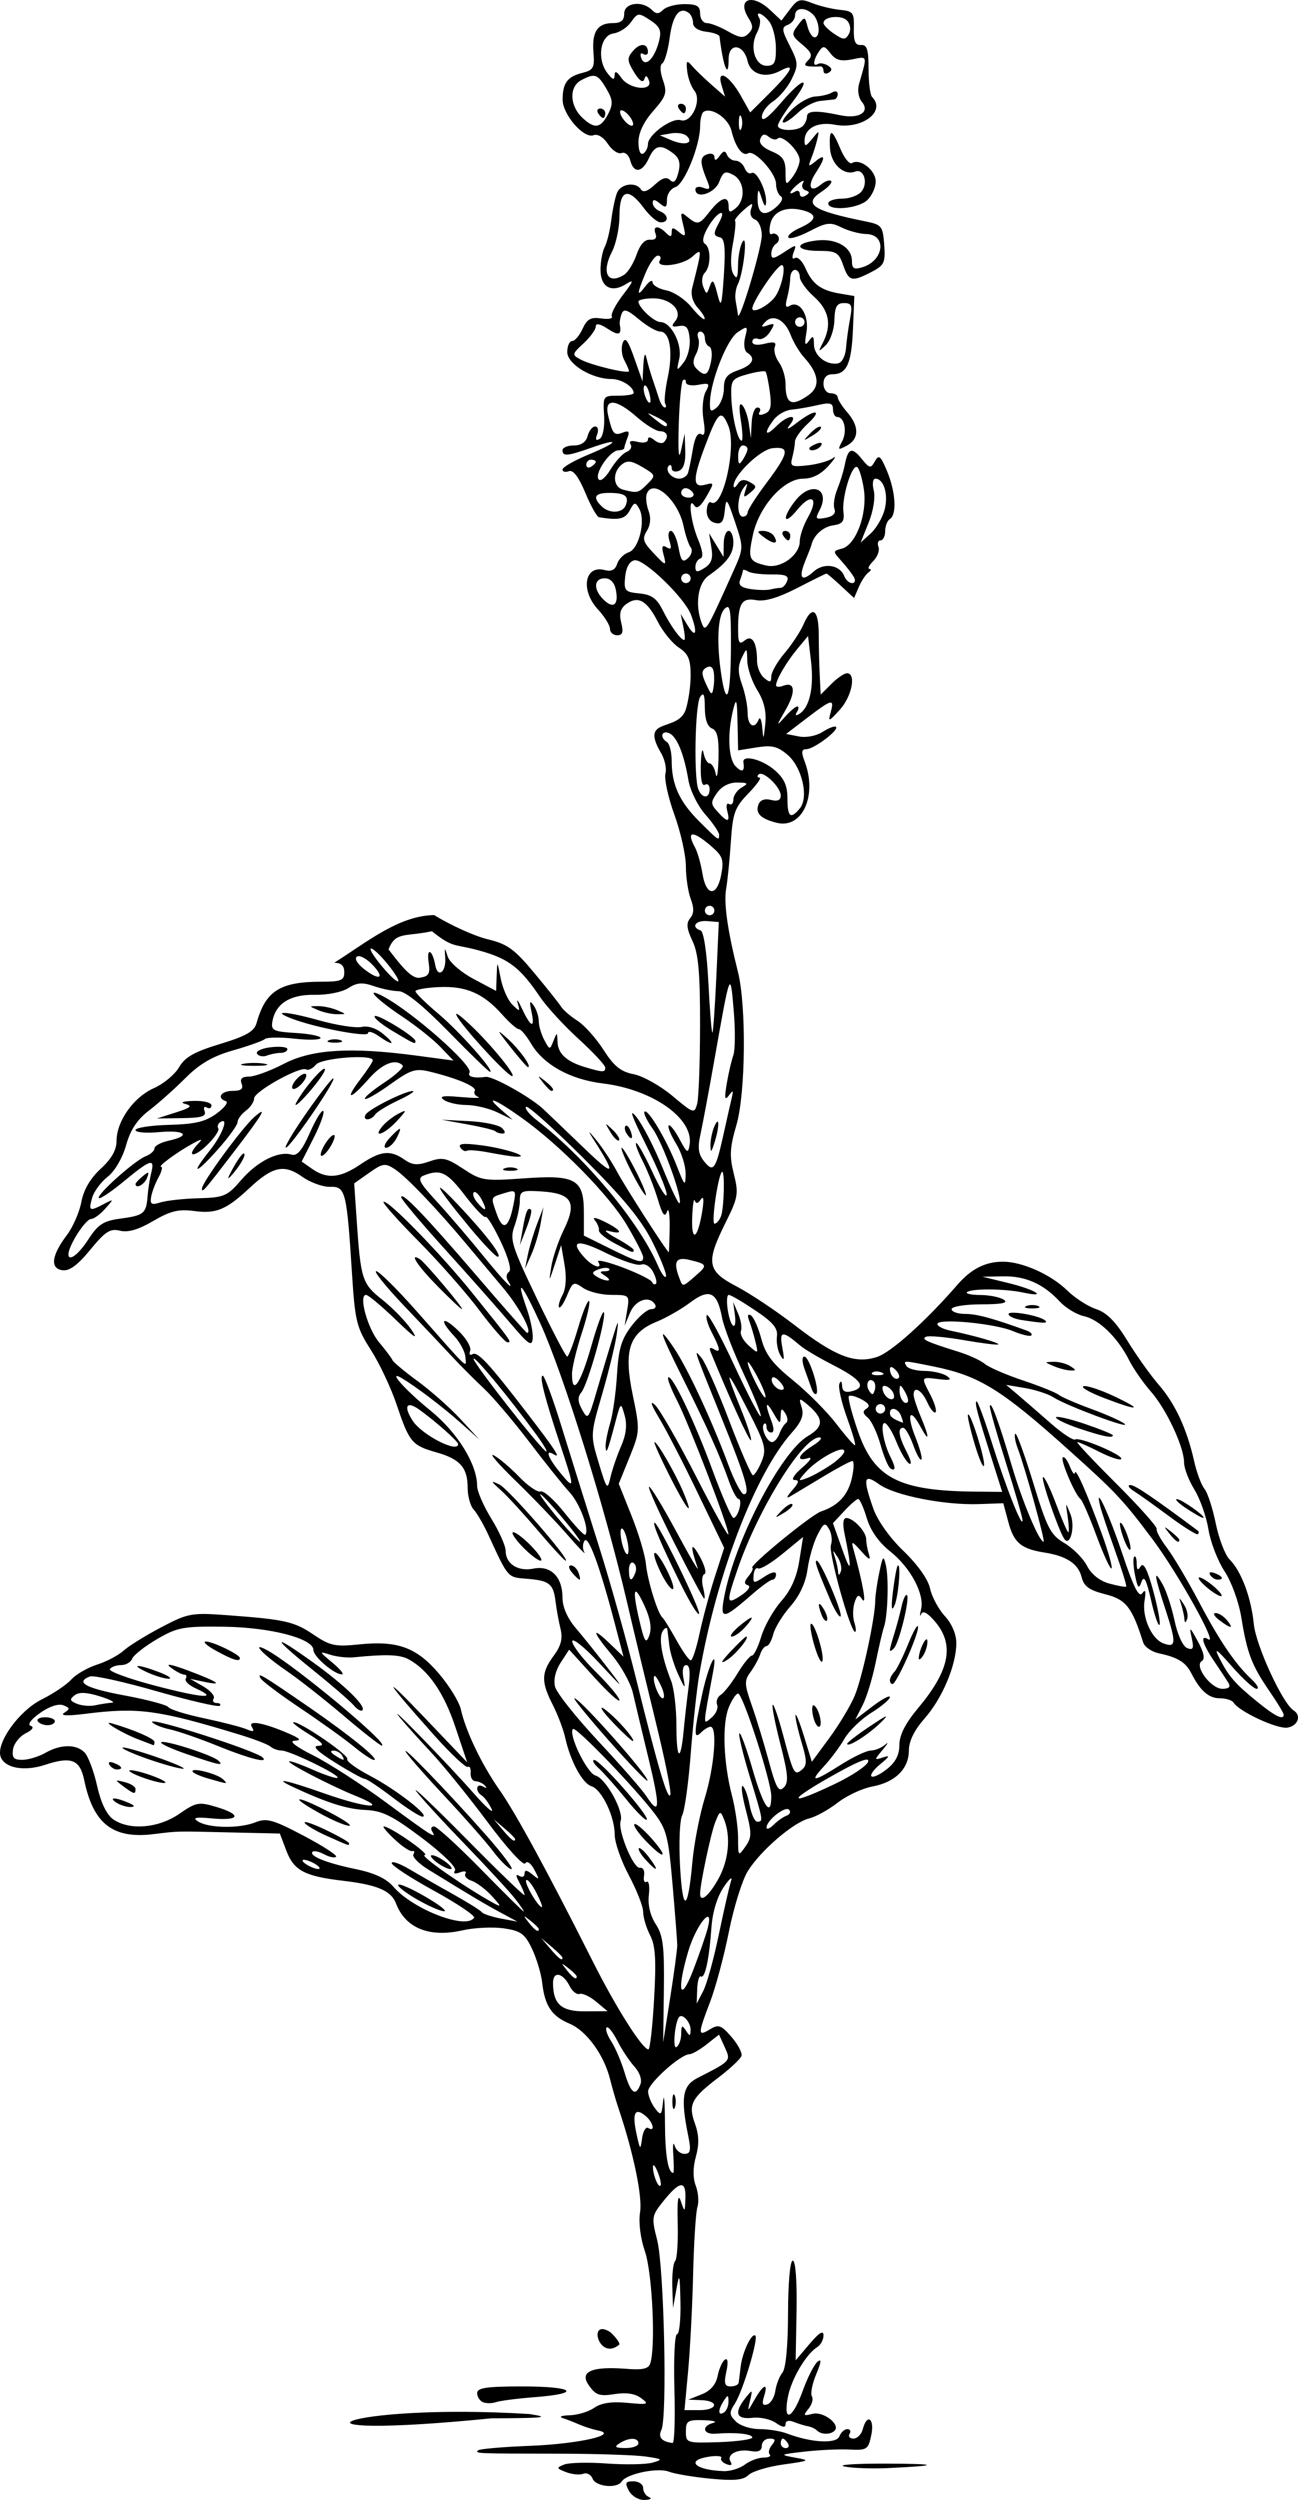 <?xml version="1.0" encoding="UTF-8" standalone="no"?>
<!-- Created with Inkscape (http://www.inkscape.org/) -->
<svg
    xmlns:inkscape="http://www.inkscape.org/namespaces/inkscape"
    xmlns:rdf="http://www.w3.org/1999/02/22-rdf-syntax-ns#"
    xmlns="http://www.w3.org/2000/svg"
    xmlns:cc="http://creativecommons.org/ns#"
    xmlns:dc="http://purl.org/dc/elements/1.1/"
    xmlns:sodipodi="http://sodipodi.sourceforge.net/DTD/sodipodi-0.dtd"
    xmlns:svg="http://www.w3.org/2000/svg"
    xmlns:ns1="http://sozi.baierouge.fr"
    xmlns:xlink="http://www.w3.org/1999/xlink"
    id="svg2"
    sodipodi:docname="Canna_3_no_detail.svg"
    inkscape:export-filename="C:\joanna\Gfx\drawings_vector\work_in_progress\plants\Canna_2_no_text.png"
    viewBox="0 0 260.08 500.8"
    sodipodi:version="0.32"
    inkscape:export-xdpi="35.801243"
    version="1.0"
    inkscape:output_extension="org.inkscape.output.svg.inkscape"
    inkscape:export-ydpi="35.801243"
    inkscape:version="0.46dev+devel"
  >
  <sodipodi:namedview
      id="base"
      bordercolor="#666666"
      height="500px"
      inkscape:pageshadow="2"
      guidetolerance="10.0"
      pagecolor="#ffffff"
      gridtolerance="10.0"
      inkscape:zoom="0.77558348"
      objecttolerance="10.0"
      borderopacity="1.0"
      inkscape:current-layer="svg2"
      inkscape:cx="227.21713"
      inkscape:cy="331.88865"
      inkscape:window-y="-4"
      inkscape:window-x="-4"
      inkscape:window-height="744"
      showgrid="false"
      inkscape:pageopacity="0.0"
      inkscape:window-width="1280"
  />
  <path
      id="path2313"
      sodipodi:nodetypes="cssssccsssssssssssssssssccsssssssssssscccssssssssssssssssssssssssssssssssssssssssssssssssssssssccsssssssssssssssccssssssssssssssssssssssssssssssssssssssssssssssssssssssssssssssscccssssssssssssssssssssssssssssssssssssssscccssssssssssssssssssssssssssssssssssssssssssscccssssssssssscccssscccssssssssssssssssssssssssssssssssssssssssscccsssssssssssssssssssssssccccccsssssssssssssssssssssssssccsssssssssssccssccsssccsscccssssssssccsssssccssccssccsssscccssssssccssccsssccsssssccssssccsssssssssscccccssccssccsssccsssccccsssscccccssccsscccccccssccssssscccssssssssssssssssssssssssssssssssssssssssssssssccsssccsssccsssccssccssccssccsssccssccssccsssccssccsssccsssccsssccsssssssssssssssssssssscccssssssssssssssssscccssssssssssssssssssccssssccssssssssccssccssssccsssccsssccssccssccssccsssssssssssscccsssssssssssssssccssccsssccsssccsssccsssssssssssscccccccsssccsscccssssssssssssssssssssssssssssssssssssssssssscccssssssscccssssssssssssscccsssccssccssccsssccsssccsssccssssccssccssccssssscccsssssscccsssssssssssssssssssscccssssssssssssssssssssssccssccssccssssccssccssccssssccssccssccssccsssssssssccsssssssssscccsssssssssssssssssssssscccssssssssssssssccssccsssccssccssccssssccssccsssccssccsssccssccssccssssccssccssssssssssssssssssssssssssssssscccssssssssssssssssssssssssssssccsssssssccsssccssssssccssccsssssccsscccccsssssssssssssssssssssssssssssssssscccssssccssccsssssssccssccssccssccsssssssssssssssccssccssccsssccsssccsssccsssssssscccssssscccssssssssssssssssssssscccccccccsccccsssccssccssccssssssssssscccsssssssssccsssccsssssssssccssccsssccssccssccssccssccssccssccssccsssssssccssccsssssssccssccsssssccsssssccsscccsssssssssssssssssssssssssssssssssscccssssscccccssssssccssccssccssccsssccssssccssccsssccsscccccssccssssccssccsssccssssssssssssssssscccsssssssssssssssssssssssssssssssssssssssssssssssssssssssssccsssccssccssccssccsssssccccssccssccssccssccssssccssccsssssccssccsssccsssccssccssccssccssssssssccssccsssccssssscccsssssssssssccccsssccssccssccsssccsssccssssssccssssssccscccsssssccssssssssssccsssssssccsscccssssccsssccssccccssssssccsssssssssssssscccccssssccssccsssssssccsssccsssssssssssccsssssssssssccsscccccsssssssssccssccsssccsssccssssssssssssssccsssssssscccssssccsssccsssccscccssssssssccssccssssssccsssssssssssscccssssccssccsssssssssssccssssssccsssssssccsssssssssssssssccsssccssssssssssccsssssssssssccssccssssssssccssssssssssssssssssssssssssssssssssssssssssccsssssccssssssccssssccccccsssssssssssssccssscccccccssccssssssssssssssssssssssssssssccssssssccsssccsssccsssccsssssssssssssccssssccsssccssccsssssssssssssscccsssssssssscccccsssscccccssccsssccssccssccssssssssc"
      style="fill:#000000"
      d="m126.02 498.97c-0.86-1.61-0.72-1.9 0.92-1.9 1.06 0 1.93 0.61 1.93 1.35s0.54 1.56 1.19 1.82c0.66 0.27 0.24 0.52-0.91 0.56-1.19 0.04-2.55-0.76-3.13-1.83zm-7.28-2.43c-0.31-0.81-1.15-1.26-1.87-0.98-0.72 0.27-2.27 0.13-3.44-0.33-1.97-0.76-2-0.88-0.4-1.52 0.96-0.39 4.81-0.48 8.56-0.21 3.74 0.27 7.88 0.19 9.19-0.18 2.13-0.61 1.99-0.73-1.43-1.22-2.09-0.3-10.01-0.56-17.59-0.57-16.424-0.02-16.616-0.02-15.967-0.67 0.28-0.28 4.967-0.69 10.417-0.9 9.69-0.38 17.9-2.23 13.63-3.07-1.04-0.21-2.75-0.75-3.8-1.21s-2.54-1.04-3.33-1.3c-0.78-0.26-0.13-0.5 1.46-0.54 1.58-0.05 3.79-0.72 4.9-1.5 1.39-0.97 3.49-1.29 6.63-0.99 4.18 0.4 4.43 0.31 2.77-0.94-1.22-0.92-2.99-1.19-5.34-0.81-2.96 0.47-3.76 0.21-5.07-1.66-3.12-4.17 4.8-3.57 7.2-3.43 3.29 0.3 4.61 0.05 4.99-0.95 1.16-3.02 0.48-18.11-1.01-22.5-0.93-2.72-1.32-5.86-0.99-7.92 0.5-3.08-1.32-11.87-4.29-20.7-0.53-1.57-1.3-4.21-1.71-5.88-1.22-4.92-4.74-9.76-8.13-11.17-3.58-1.5-4.98-3.6-5.49-8.25-0.2-1.77-1.11-4.8-2.03-6.74-1.43-3.01-2.23-3.6-5.62-4.1-2.174-0.32-5.899-0.15-8.277 0.39-6.681 1.51-11.456-0.42-13.355-5.38-0.977-2.55-3.732-3.74-10.566-4.54-7.701-0.9-9.888-2.04-11.383-5.97l-1.329-3.5-9.467-0.21c-11.877-0.28-10.572-0.3-15.924 0.34-8.072 0.97-11.989-2.09-13.795-10.78-0.867-4.18-2.578-4.85-7.866-3.11-4.122 1.36-8.011 0.68-8.871-1.56-1.039-2.71 3.619-9.25 8.227-11.55 2.311-1.15 4.967-2.94 5.902-3.97 0.935-1.04 3.252-2.38 5.149-2.99 1.898-0.6 4.306-1.87 5.352-2.82 1.046-0.94 4.446-3.05 7.557-4.68 5.368-2.82 6.044-2.94 13.309-2.4 11.513 0.85 13.322 1.26 17.274 3.95 3.193 2.16 4.278 2.39 8.964 1.9 7.749-0.81 11.558 0.57 16.042 5.82 2.103 2.46 4.093 5.7 4.422 7.2 0.949 4.32 4.192 11.08 7.725 16.11 3.24 4.61 9.59 16.28 18.76 34.48 4.6 9.14 9.87 17.47 11.09 17.51 0.31 0.01 0.83-4.53 1.14-10.1 0.45-7.86 0.27-10.71-0.81-12.78-0.75-1.47-1.38-3.56-1.38-4.64s-1.28-4.37-2.85-7.31-2.85-6.61-2.85-8.16c0-3.67-2.59-9.07-4.67-9.73-1.81-0.57-4.22-5.03-5.24-9.68-0.36-1.64-1.49-4.62-2.5-6.61-2.36-4.62-2.33-6.45 0.18-9.84 1.49-2.03 1.85-3.44 1.36-5.43-0.36-1.48-0.8-3.91-0.98-5.4-0.44-3.6-1.23-4.23-5.71-4.59-3.97-0.32-3.71-0.02-7.784-8.84-0.962-2.09-2.284-4.36-2.938-5.06s-1.188-2.66-1.188-4.35c0-4.03-1.519-5.74-6.304-7.09-4.862-1.38-5.388-2.01-7.924-9.55-1.122-3.34-3.445-8.27-5.16-10.95-2.871-4.49-3.172-5.71-3.785-15.32-1.053-16.5-1.293-17.45-4.399-17.36-1.449 0.04-3.965-0.88-5.593-2.03-3.596-2.57-5.916-2.06-10.566 2.29-4.654 4.35-6.664 5.18-11.104 4.58-3.08-0.41-4.75 0-8.18 2.01-2.967 1.74-5.038 2.34-6.65 1.94-1.954-0.49-2.934 0.14-5.942 3.81-2.533 3.09-4.193 4.31-5.589 4.11-2.511-0.36-2.184-2.97 0.877-7.02 1.22-1.61 2.532-4.6 2.914-6.65 0.455-2.44 1.796-4.74 3.876-6.65 2.159-1.98 3.18-3.77 3.18-5.59 0-3.94 3.407-8.76 7.452-10.55 1.955-0.86 4.233-2.75 5.063-4.19 1.166-2.03 3.034-3.1 8.22-4.67 5.217-1.59 6.844-2.51 7.308-4.17 1.808-6.46 4.7-8.31 12.977-8.31 3.978 0 4.612-0.26 4.612-1.9 0-1.3-0.634-1.9-2.008-1.9 6.534-4.13 12.901-9.43 20.007-9.55 3.326 2.05 8.148 4.23 10.716 4.84 3.952 0.95 5.382 1.98 9.302 6.7 2.56 3.06 4.99 6.12 5.42 6.8 0.42 0.68 1.9 1.95 3.28 2.83s3.73 3.5 5.23 5.84c2.1 3.28 3.46 4.38 6.04 4.87 1.83 0.35 5.32 2.3 7.74 4.33 4.27 3.58 4.43 3.63 4.98 1.59 0.31-1.16 0.57-8.25 0.58-15.75 0.01-10.61-0.33-14.36-1.53-16.88-1.16-2.46-1.27-3.55-0.45-4.54 0.77-0.93 0.8-2.05 0.11-3.86-0.53-1.41-0.97-4.35-0.97-6.54s-1.04-6.84-2.3-10.33c-1.27-3.5-2.08-7.24-1.79-8.31 0.28-1.08-0.21-3.06-1.08-4.39-3.91-6.86 3.36-3.84 5.08-8.18 0.57-1.65 1.04-4.8 1.04-7.02 0-3.24-0.46-4.33-2.36-5.58-1.3-0.85-3.21-3.2-4.24-5.22-2.16-4.23-3.94-5.22-6.28-3.51-1.2 0.88-1.48 1.91-1.03 3.74 0.48 1.9 0.28 2.52-0.81 2.52-0.79 0-1.44-0.58-1.44-1.28 0-0.71-1.07-2.45-2.38-3.86-3.57-3.85-2.73-8.98 1.3-7.93 1.36 0.36 2.13-0.02 2.52-1.24 0.31-0.96 1.35-2 2.31-2.31 2.05-0.65 3.44-6.36 2.11-8.73-0.79-1.41-0.98-1.38-1.91 0.36-0.92 1.72-2.12 1.99-6.14 1.35-0.42-0.07-1.67-2.28-2.76-4.923-1.32-3.161-2.43-4.631-3.28-4.308-0.7 0.271-1.28 0.118-1.28-0.338 0-0.457 2.35-1.803 5.22-2.993 6.09-2.524 6.44-3.447 0.52-1.357-4.79 1.688-5.74 1.769-5.74 0.486 0-0.523 1.02-0.951 2.27-0.951 1.46 0 2.44-0.671 2.76-1.901 0.28-1.046 0.95-1.901 1.51-1.901 0.55 0 0.74 0.712 0.4 1.582-0.41 1.07-0.24 1.357 0.52 0.888 0.64-0.399 1.01-2.383 0.87-4.672-0.24-3.906-0.19-3.977 2.84-3.968 1.7 0.005 3.09-0.231 3.09-0.523 0-1.26-2.45-2.814-4.43-2.814-3.96 0-8.88-2.997-8.88-5.405 0-1.21 0.44-2.2 0.97-2.2 0.54 0 1.48-1.106 2.1-2.457 0.89-1.956 1.65-2.379 3.73-2.073 1.43 0.211 2.39 0.035 2.13-0.39s0.72-2.34 2.18-4.256c2.21-2.899 2.32-3.273 0.65-2.232-2.92 1.829-5.1 0.598-5.1-2.885 0-1.619 0.38-3.665 0.84-4.545 0.47-0.881 1.06-3.313 1.32-5.404 0.26-2.092 0.78-4.551 1.16-5.466 0.76-1.838 3.81-2.246 4.8-0.642 0.41 0.66 1.38 0.326 2.73-0.944 1.48-1.392 2.39-1.67 3.1-0.952 0.72 0.717 1.2 0.27 1.66-1.534 0.47-1.865 0.18-2.894-1.07-3.842-2.49-1.89-3.65-1.648-4.86 1.021-1.32 2.883-3.02 3.077-3.72 0.422-0.28-1.096-1.05-1.748-1.74-1.483-0.67 0.259-1.9-0.559-2.73-1.817-0.89-1.358-2.06-2.072-2.88-1.757-1.96 0.752-6.22-4.158-6.2-7.149 0.02-3.326 0.95-4.58 3.95-5.334 2.23-0.559 2.48-1.035 2.23-4.115-0.34-4.127 0.81-5.861 3.9-5.861 1.63 0 2.26-0.533 2.26-1.901 0-2.177 3.6-2.674 5.52-0.76 0.88 0.887 1.39 0.887 2.28 0 0.62-0.627 2.55-1.141 4.27-1.141 2.51-0 3.14 0.384 3.14 1.901 0 1.046 0.61 1.901 1.35 1.901s2.65 0.746 4.24 1.657c2.33 1.339 3.12 1.425 4.09 0.452 0.97-0.97 0.97-1.58 0.01-3.122-2.4-3.837 0.73-5.001 4.34-1.614l2.26 2.127 1.73-2.288c1.53-2.035 2.02-2.17 4.45-1.214 1.5 0.591 4.01 1.198 5.58 1.35 2.61 0.253 2.84 0.564 2.75 3.712-0.07 2.599 0.28 3.409 1.43 3.327 1.21-0.087 1.52 0.886 1.52 4.791 0 2.695 0.32 5.226 0.71 5.625 2.87 2.917-2.05 6.571-7.47 5.554-3.51-0.659-6.07 0.704-6.07 3.233 0 1.204 0.28 1.136 1.49-0.354 1.48-1.821 1.49-1.82 1.06 0.056-0.24 1.045-0.78 2.757-1.2 3.802-0.67 1.692-0.58 1.758 0.85 0.597 2.02-1.651 2.04-0.734 0.04 2.318-1.77 2.712-1.11 4.134 1.08 2.314 0.81-0.672 1.72-0.981 2.01-0.687s-0.56 1.253-1.9 2.13c-3.81 2.5-1.87 3.805 8.93 5.988 3.09 0.626 3.34 0.945 3.61 4.65 0.26 3.588 0.01 4.122-2.56 5.455-3.94 2.035-4.53 1.893-5.67-1.375-0.88-2.536-1.42-2.852-4.84-2.852-4.75 0-5.1-1.548-0.47-2.088 3.95-0.461 7.07 1.355 7.07 4.108 0 1.546 0.41 1.783 2.14 1.243 4.32-1.347 4.88-6.552 0.72-6.641-1.31-0.027-3.53-0.619-4.94-1.314-2.25-1.112-3.01-1.024-6.38 0.73-2.1 1.096-4.02 1.672-4.27 1.278-0.24-0.393 0.81-1.269 2.34-1.947 3.39-1.499 3.56-2.744 0.48-3.517-3.41-0.857-5.98 0.301-6.48 2.922-0.24 1.274-0.11 2.109 0.3 1.855s1-0.057 1.31 0.438c0.3 0.495 0.12 1.169-0.41 1.498-0.53 0.328-0.97 1.223-0.97 1.989 0 1.15 0.45 1.099 2.57-0.292 2.47-1.615 2.54-1.613 1.91 0.028-0.39 1.027-0.28 1.479 0.28 1.132 0.52-0.318 1.47 0.622 2.11 2.09 1.4 3.176 3.08 4.402 6.92 5.049l2.85 0.481-0.27 6.594c-0.29 7-1.24 9.081-4.13 9.081-1.15 0-1.78 0.676-1.78 1.902 0 1.056 0.63 1.901 1.43 1.901 0.78 0 1.42 0.362 1.42 0.805s0.86 1.792 1.9 2.998c2.45 2.821 2.42 5.36-0.07 6.693-1.79 0.958-1.88 0.879-0.95-0.849 1.06-1.989 0.48-4.894-0.98-4.894-0.47 0-0.85-0.695-0.85-1.544 0-1.256-0.58-1.411-3.09-0.829-1.7 0.394-4.06 0.801-5.24 0.905s-2.77 1.011-3.54 2.017c-2.03 2.686-1.74 3.551 0.46 1.353 2.38-2.382 4.59-2.594 2.73-0.263-0.82 1.039-0.3 0.866 1.44-0.476 3.7-2.853 5.29-2.692 2.15 0.218-1.38 1.282-2.52 2.886-2.53 3.565 0 0.678-0.25 2.114-0.54 3.189-0.47 1.769-0.18 1.917 3.11 1.551 1.99-0.222 4.27-0.875 5.05-1.451s0.39 0.116-0.88 1.538c-1.52 1.705-3.25 2.586-5.1 2.586-3.89 0-8.84 5.549-10.07 11.299-1.03 4.79-0.8 5.3 2.74 6.11 2.89 0.65 6.66-2.11 6.66-4.89 0-1.05 0.74-3.2 1.64-4.78 2.24-3.904 0.72-5.001-2.13-1.52-2.8 3.42-3.17 1.72-0.4-1.81 3.21-4.073 7.17-2.392 4.8 2.03-0.86 1.61-0.7 1.78 1.29 1.4 1.47-0.28 2.09-0.9 1.75-1.77-0.28-0.74-0.03-2.519 0.56-3.947 0.58-1.429 1.26-3.618 1.5-4.865 0.65-3.38 1.42-3.671 3.36-1.27 1.62 1.99 1.84 2.033 2.68 0.522 0.79-1.404 1.14-1.111 2.44 1.99 1.72 4.108 1.99 8.7 0.57 9.58-0.52 0.32-0.95 1.42-0.95 2.43 0 1.02-0.42 1.85-0.92 1.85-0.51 0-0.7 0.59-0.42 1.3 0.27 0.72-0.2 2-1.05 2.85-0.85 0.86-1.2 1.56-0.77 1.57s0.34 0.33-0.2 0.71c-0.53 0.39-1.4 1.69-1.92 2.91l-0.95 2.21-2.64-2.45c-1.45-1.34-2.75-2.45-2.89-2.45s-2.79 1.31-5.89 2.91c-3.78 1.94-6.48 2.74-8.17 2.42-2.9-0.56-3.65 0.63-3.65 5.8 0 2.76 0.23 3.17 1.31 2.28 1.51-1.25 2.49 0.39 2.49 4.14 0 1.2 0.64 2.72 1.43 3.37 1.16 0.97 1.42 0.91 1.42-0.33 0-0.83 1.2-2.91 2.65-4.63 1.46-1.72 3.16-4.3 3.79-5.74 1.71-3.96 3.05-3.13 3.07 1.91 0 2.48 0.1 6.22 0.2 8.31l0.19 3.81 2.14-2.14c1.17-1.18 2.58-2.14 3.13-2.14 1.9 0 0.98 4.66-1.44 7.31-2.23 2.45-2.38 2.5-1.83 0.53 0.78-2.83 0.29-2.72-4.7 1.09l-4.23 3.23 2.56 0.5c1.47 0.29 3.49-0.1 4.77-0.92 1.23-0.79 2.42-1.24 2.67-0.99 0.64 0.64-4.44 4.46-5.94 4.46-0.98 0-1.06 0.57-0.35 2.44 2.6 6.83-0.45 13.57-5.57 12.31-3.25-0.8-4.35-1.91-3.67-3.68 0.34-0.89 1.28-1.23 2.5-0.9 1.32 0.34 1.96 0.05 1.96-0.88 0-1.7-3.57-5.09-4.44-4.22-0.34 0.35-0.26 0.63 0.19 0.63s-0.56 1.43-2.25 3.17c-2.71 2.8-3.12 3.92-3.5 9.66-0.23 3.58-0.66 7.82-0.94 9.43-0.5 2.89 0.28 8.4 2.35 16.61 1.73 6.82 1.55 24.47-0.3 30.74-1.32 4.49-1.41 6.2-0.52 9.75 1 3.97 0.87 4.72-1.64 9.77-4.01 8.05-3.73 9.7 2.19 12.79 2.7 1.41 7.95 4.91 11.65 7.77 8.16 6.3 12.1 7.81 16.54 6.35 2.8-0.93 9.76-7.18 16.06-14.44 2.77-3.19 5.6-4.63 9.12-4.63 3.9 0 9.61 2.56 12.92 5.79 1.53 1.5 4.13 3.17 5.77 3.71 2.13 0.7 3.95 2.55 6.26 6.34 1.8 2.94 4.61 6.89 6.25 8.78 3.31 3.81 5.66 8.86 7.1 15.26 0.52 2.34 1.46 4.86 2.08 5.61s1.65 3.88 2.27 6.94c0.63 3.07 1.87 6.31 2.76 7.2 2.36 2.36 4.34 7.65 4.87 12.98 0.43 4.32 5.78 15.93 7.97 17.28 1.64 1.02 0.86 3.14-1.27 3.45-2.08 0.3-9.65-3.23-10.75-5-0.29-0.49-1.53-0.88-2.74-0.88-2.24 0-3.94-1.49-5.73-5-1.13-2.22-2.72-3.21-6.49-4-1.46-0.31-2.89-1.3-3.17-2.2-2.23-7.07-3.43-8.59-7.58-9.64-3.22-0.81-4.29-1.58-4.75-3.44-0.67-2.67-3.01-4.22-7.41-4.91-4.7-0.74-6.15-1.95-7.25-6.05l-1.03-3.83-4.95 0.17c-6.94 0.23-16.82-1.73-19.91-3.96-3.11-2.23-3.34-1.27-1.18 4.87 0.86 2.42 3.32 5.88 6.07 8.51 2.81 2.7 4.9 5.64 5.3 7.5 0.37 1.68 1.71 4.17 2.97 5.53 1.38 1.49 2.29 3.62 2.29 5.39 0 4.4-2.82 11.1-6.36 15.1-2.07 2.35-3.15 4.55-3.15 6.42 0 3.67-2.75 6.37-7.31 7.21-1.99 0.36-5.12 1.82-6.95 3.24s-4.41 2.84-5.73 3.16c-3.12 0.75-9.75 6.45-12.3 10.58-1.1 1.78-2.8 7.23-3.77 12.1-0.97 4.88-2.67 11.21-3.77 14.08-2.48 6.47-2.48 6.98-0.04 5.49 1.73-1.05 2.25-0.87 4.33 1.52 1.29 1.5 2.2 3.21 2 3.8-0.2 0.6-2.25 2.53-4.56 4.29-5.51 4.19-6.15 5.44-4.76 9.28 0.81 2.24 0.86 4.14 0.19 6.58-0.62 2.24-0.63 4.29-0.03 5.86 0.51 1.33 0.66 3.26 0.33 4.27-0.32 1.02-0.71 7.06-0.86 13.43-0.15 6.36-0.6 15.09-1 19.41l-0.73 7.84h2.99c3.67 0 4.02-1.86 0.38-2l-2.61-0.1 2.67-1.06c1.79-0.7 2.86-1.95 3.22-3.72 0.29-1.47 0.95-2.92 1.46-3.24 0.58-0.36 0.68 0.54 0.28 2.4-0.52 2.34-0.34 2.97 0.85 2.97 0.82 0 1.55-0.32 1.61-0.72 0.06-0.39 0.24-1.86 0.41-3.27 0.34-2.88 2.24-6.87 2.94-6.18 0.65 0.65-2.54 11.21-4.11 13.62-1.16 1.77-1.13 2.24 0.2 3.57 0.84 0.84 2.97 1.53 4.73 1.53s4.25 0.4 5.54 0.89c4.84 1.84 9.88 2.11 10.47 0.57 0.31-0.8 1.03-1.46 1.6-1.46s0.77 0.43 0.45 0.95c-0.33 0.53 0.03 0.95 0.78 0.95 0.76 0 1.6-0.85 1.87-1.9 0.84-3.22 2.39-2.14 1.7 1.19-0.6 2.9-0.87 3.08-4.4 2.9-2.06-0.1-6.11 0.09-8.98 0.42-4.97 0.57-5.07 0.63-1.9 1.2 3.13 0.56 2.99 0.64-2.35 1.38-3.11 0.43-6.26 1.39-6.99 2.12-1.01 1-2.86 1.18-7.58 0.72-3.44-0.33-7.21-0.96-8.37-1.41-2.28-0.86-8.48 0.44-9.44 1.97-0.9 1.48-5.21 1.06-5.83-0.56zm30.52-2.83c1.01-0.77 2.69-1.39 3.72-1.39s1.6-0.28 1.25-0.63c-0.34-0.34-0.15-1.2 0.44-1.9 0.81-0.98 0.7-1.28-0.49-1.28-0.85 0-1.54 0.65-1.54 1.45 0 0.99-0.69 1.32-2.23 1.04-2.68-0.49-4.91 0.7-4.02 2.15 0.4 0.66 0.1 0.84-0.82 0.48-0.81-0.31-1.29-0.87-1.05-1.24 0.23-0.37-0.85-0.5-2.39-0.27-4.9 0.72-2.92 2.71 2.91 2.91 1.3 0.04 3.2-0.55 4.22-1.32zm-21.34-4.25c0-1.2-1.94-1.2-3.8 0-1.11 0.72-0.85 0.93 1.19 0.94 1.44 0.01 2.61-0.41 2.61-0.94zm29.95 0c-0.32-0.52-0.78-0.95-1.01-0.95s-0.42 0.43-0.42 0.95c0 0.53 0.46 0.96 1.01 0.96s0.74-0.43 0.42-0.96zm-22.74-10.93c-0.17-6.01 0.07-10.93 0.52-10.93 0.46 0 0.77-2.89 0.69-6.42-0.12-5.7-0.21-5.99-0.81-2.61l-0.68 3.8-0.14-4.36c-0.07-2.39 0.18-4.67 0.56-5.05s0.62-3.77 0.52-7.52c-0.12-4.81 0.07-6.13 0.64-4.46 0.78 2.29 0.81 2.26 0.91-0.68 0.11-3.64-1.21-3.4-4.58 0.84-2.18 2.74-2.23 3.13-1.08 7.62 1.38 5.39 2.05 35.57 0.84 38.01-0.71 1.46 0.07 2.37 2.25 2.62 0.37 0.04 0.53-4.85 0.36-10.86zm15.61 9.75c0-0.72-3.43-1.07-7.37-0.75-2.51 0.2-2.89-1.53-0.47-2.16 0.91-0.24 0.06-0.49-1.9-0.55-3.2-0.1-3.57 0.14-3.57 2.25 0 2.32 0.14 2.36 6.65 2.15 3.66-0.13 6.66-0.55 6.66-0.94zm-4.77-7.19c-0.01-1.39-0.14-1.41-0.93-0.18-1.21 1.86-1.21 3.12 0 2.38 0.52-0.33 0.94-1.32 0.93-2.2zm-14.16-45.91c-0.5-1.26-0.94-1.78-0.97-1.17-0.08 1.48 1.02 4.3 1.5 3.82 0.21-0.21-0.03-1.4-0.53-2.65zm3.1-3.47c-0.14-1.96-0.02-2.81 0.26-1.9 0.27 0.92 1.16 1.66 1.98 1.66 1.2 0 1.35-0.66 0.76-3.56-1.57-7.74-1.18-10.1 1.9-11.67 6.7-3.42 6.66-3.38 5.41-6.13l-1.15-2.53-2.5 1.97c-1.37 1.08-2.91 1.96-3.42 1.96-1.78 0-8.32 5.88-8.29 7.45 0.01 0.87 0.62 2.37 1.35 3.34 1.24 1.62 1.36 1.51 1.66-1.43 0.18-1.75 0.35 0.26 0.37 4.47 0.03 6.46 0.62 9.94 1.68 9.94 0.12 0 0.12-1.61-0.01-3.57zm-0.18-10.69c0-1.31 0.21-1.84 0.48-1.19 0.26 0.65 0.26 1.72 0 2.38-0.27 0.65-0.48 0.11-0.48-1.19zm-4.84 5.27c1.47 0.9 0.99-1.15-0.56-2.44-2.1-1.74-2.69-0.58-1.81 3.54 0.73 3.36 0.8 3.43 1.13 0.98 0.2-1.45 0.75-2.39 1.24-2.08zm-1.57-8.75c0.36-0.92-0.14-2.39-1.21-3.56-1-1.1-2.54-3.42-3.42-5.17-0.89-1.75-1.85-2.94-2.14-2.65-0.3 0.3 0.12 1.54 0.93 2.78 0.8 1.23 2 4.02 2.65 6.2 1.27 4.24 2.22 4.95 3.19 2.4zm8.17-10.13c0.02-1.69 0.19-1.81 0.94-0.65 0.79 1.23 0.92 1.2 0.94-0.18 0.01-1.48-1.65-3.31-2.29-2.53-0.86 1.04-1.35 6.53-0.54 6.03 0.52-0.32 0.95-1.52 0.95-2.67zm-0.79-17.76c-0.01-0.79-0.43-6.25-0.94-12.13-0.82-9.56-1.21-11.08-3.63-14.26-4.04-5.29-15.77-17.46-16.32-16.91-1.01 1.01 2.81 8.89 4.52 9.34 2.03 0.53 5.71 7.16 5.03 9.07-0.65 1.85 2.56 9.66 3.87 9.41 0.62-0.11 0.98 0.58 0.82 1.55-0.17 0.97 0.06 1.53 0.51 1.25 0.45-0.27 0.65 0.92 0.45 2.65-0.23 1.99 0.28 4.15 1.39 5.85 1.46 2.24 1.73 4.42 1.62 13.17l-0.14 10.49 1.42-9.03c0.78-4.96 1.41-9.67 1.4-10.45zm-6.36-17.12c-0.95-1.05-1.55-2.08-1.33-2.29 0.21-0.2 1.16 0.66 2.1 1.91 2.07 2.77 1.61 3-0.77 0.38zm0.02-3.79c-1.5-1.56-2.51-3.06-2.25-3.32s1.8 1.02 3.42 2.84c3.58 4.05 2.62 4.44-1.17 0.48zm-3.88-8.3c-2.02-2.5-4.5-5.29-5.51-6.21-1.01-0.91-1.41-1.66-0.89-1.66 1.17 0 11.14 11.33 10.51 11.96-0.24 0.24-2.1-1.6-4.11-4.09zm-6.02 40.55c-1.25-1.05-2.75-1.75-3.32-1.56-0.57 0.2-1.47-0.51-1.99-1.55-1.37-2.72-3.34-3.1-3.34-0.65 0 4.25 1.67 5.73 6.45 5.69l4.48-0.03-2.28-1.9zm24.57-13.46c1.01-4.85 2.11-9.67 2.45-10.72 0.35-1.04-0.32-0.49-1.48 1.23-1.31 1.95-2.23 5-2.45 8.08-0.43 6.29-1.29 10.31-2.11 9.81-0.35-0.22-0.68 0.92-0.74 2.52l-0.11 2.92 1.31-2.51c0.72-1.38 2.13-6.47 3.13-11.33zm-2.19-1.41c1.22-4.9-2.34-0.59-3.93 4.76-2.36 7.96-1.66 10.65 0.98 3.8 1.26-3.25 2.58-7.1 2.95-8.56zm-26.28 9.82c0-0.2-0.74-0.95-1.66-1.66-1.51-1.19-1.54-1.15-0.36 0.36 1.24 1.58 2.02 2.08 2.02 1.3zm-2.85-3.77c0-0.18-0.96-1.14-2.14-2.14l-2.14-1.81 1.82 2.14c1.7 2.01 2.46 2.57 2.46 1.81zm-4.75-5.74c0-0.19-0.75-0.94-1.66-1.66-1.51-1.18-1.55-1.15-0.36 0.36 1.24 1.58 2.02 2.09 2.02 1.3zm-12.97-2.27c0.248-0.4-3.363-2.83-8.025-5.39s-8.476-5.05-8.476-5.54 1.604 0.07 3.565 1.23 5.918 3.43 8.794 5.03c2.875 1.61 5.442 3.22 5.704 3.57 0.261 0.35 1.972 0.92 3.798 1.27l3.33 0.62-3.33-1.79c-3.161-1.7-6.491-3.68-14.492-8.62-1.96-1.2-3.318-2.59-3.019-3.07 0.3-0.49 0.192-0.78-0.239-0.65s-2.022-0.93-3.537-2.35c-1.514-1.43-2.491-2.59-2.172-2.59 1.302 0 9.47 5.7 8.201 5.73-1.182 0.02 8.146 6.52 13.836 9.64 1.592 0.88 1.532 0.64-0.388-1.44-1.259-1.37-3.083-2.74-4.054-3.05-0.97-0.31-1.522-0.95-1.226-1.43 0.297-0.48-0.194-0.59-1.093-0.25-1.043 0.4-1.403 0.26-0.997-0.4 0.362-0.58-2.471-3.36-6.612-6.48-5.985-4.5-7.964-5.48-11.365-5.62-3.667-0.16-7.647-1.42-14.429-4.58-4.378-2.04-1.375-1.42 6.349 1.31 8.138 2.88 13.142 3.28 6.246 0.49-5.01-2.02-13.805-6.58-13.426-6.96 0.164-0.16 2.325 0.6 4.802 1.7 2.477 1.09 4.684 1.81 4.903 1.59 0.537-0.53-9.599-5.46-11.239-5.46-0.713 0-1.703-0.35-2.199-0.78-0.497-0.44-3.256-1.5-6.132-2.38-16.378-4.99-20.36-5.53-30.896-4.2-3.703 0.46-5.213 0.4-4.305-0.19 1.204-0.78 1.176-0.99-0.204-1.52-0.96-0.37-2.827 0.26-4.654 1.56-1.836 1.3-2.573 2.33-1.85 2.57 0.734 0.24 0.336 0.83-1.023 1.5-1.223 0.61-2.361 2.06-2.528 3.22-0.24 1.68 0.157 2.11 1.901 2.09 1.213-0.02 3.275-0.65 4.582-1.4 3.044-1.74 6.162-1.78 7.837-0.1 0.726 0.72 1.856 3.71 2.511 6.64 0.768 3.44 1.921 5.84 3.239 6.77 3.254 2.27 9.071 1.8 13.239-1.09 3.363-2.33 3.923-2.44 7.419-1.39 5.164 1.55 4.762 2.81-0.734 2.31-3.437-0.32-4.137-0.17-2.93 0.6 2.137 1.36 8.27 1.46 11.485 0.18 2.284-0.9 3.505-0.57 9.656 2.67 3.874 2.04 6.812 3.94 6.53 4.22-0.281 0.29-1.348 0.07-2.37-0.48-1.021-0.54-2.071-0.78-2.333-0.52-0.815 0.82 2.786 2.27 8.561 3.46 3.798 0.78 6.194 1.89 7.605 3.53 3.954 4.58 14.656 8.69 16.184 6.22zm-11.566-3.74c-2.253-1.31-3.88-2.6-3.616-2.87 0.265-0.26 2.75 0.84 5.523 2.46s4.4 2.91 3.615 2.86c-0.784-0.04-3.269-1.14-5.522-2.45zm4.04-7.38c-1.014-0.77-1.417-1.4-0.894-1.4s1.781 0.63 2.796 1.4 1.417 1.39 0.894 1.39c-0.522 0-1.781-0.62-2.796-1.39zm-21.938-5.24c-2.162-0.96-4.175-2.15-4.473-2.63s1.578 0.14 4.169 1.38 4.711 2.45 4.711 2.69c0 0.55 0.268 0.64-4.407-1.44zm-1.497-4.58c-6.328-3.51-4.925-3.76 1.769-0.3 3.059 1.58 4.92 2.85 4.135 2.83-0.784-0.02-3.441-1.16-5.904-2.53zm-40.678-2.09c-1.738-1.13-0.237-1.13 2.376 0 1.254 0.53 1.416 0.83 0.476 0.86-0.784 0.03-2.068-0.36-2.852-0.86zm1.37-3.28c-1.782-1.34-1.772-1.37 0.293-0.84 1.177 0.29 2.139 0.91 2.139 1.37 0 1.14-0.28 1.07-2.432-0.53zm3.383-1.95c-1.83-0.71-2.685-1.28-1.901-1.28s2.923 0.57 4.753 1.28c1.83 0.7 2.686 1.28 1.901 1.28-0.784 0-2.923-0.58-4.753-1.28zm13.547 0.36c-1.699-0.49-3.09-1.14-3.09-1.44 0-0.78 5.042 0.55 6.132 1.62 1.031 1.01 1.086 1.01-3.042-0.18zm-19.719-2.73c-0.333-0.54 0.048-0.7 0.894-0.37 1.647 0.63 1.948 1.31 0.581 1.31-0.492 0-1.156-0.42-1.475-0.94zm7.776-1.13c-3.039-1.06-5.359-2.1-5.156-2.3s3.332 0.67 6.952 1.93 5.94 2.3 5.156 2.29c-0.784 0-3.912-0.87-6.952-1.92zm7.63-1.04c-3.026-1.04-5.3-2.09-5.053-2.34 0.561-0.56 10.23 2.53 11.458 3.67 1.242 1.14 0.107 0.91-6.405-1.33zm6.452-1.54c-3.66-1.49-8.04-3.01-9.733-3.38-1.694-0.37-3.299-1.03-3.568-1.46-0.715-1.16 20.784 5.72 22.149 7.09 1.237 1.24-2.747 0.22-8.848-2.25zm-16.161-1.41c-3.162-1.21-7.482-3.83-5.229-3.18 4.525 1.31 8.556 3.07 8.556 3.73 0 0.42-0.107 0.71-0.238 0.64-0.13-0.06-1.521-0.6-3.089-1.19zm-20.062-3.6c-0.269-0.44 0.391-0.8 1.468-0.8 1.076 0 1.957 0.36 1.957 0.8 0 0.43-0.66 0.79-1.468 0.79-0.807 0-1.688-0.36-1.957-0.79zm95.653 35.57c-1.12-1.44-5.754-6.47-10.303-11.17-4.55-4.71-8.855-9.42-9.567-10.46-0.712-1.05 3.892 3.35 10.232 9.77 6.339 6.43 11.528 11.43 11.528 11.11 0-0.31-0.47-1.45-1.05-2.52-0.76-1.42-0.76-1.78 0-1.31 0.58 0.36 1.05 0.14 1.05-0.48 0-0.79 0.47-0.73 1.58 0.19 1.44 1.19 1.47 1.1 0.37-0.97-0.71-1.33-1.46-1.85-1.83-1.25-0.34 0.55-3.7-3.13-7.465-8.19-3.762-5.06-8.89-11.39-11.395-14.07-2.504-2.68-5.376-5.89-6.38-7.13-2.734-3.39 9.686 9.39 14.943 15.36 2.509 2.86 4.111 4.25 3.56 3.11-0.55-1.15-1.426-2.35-1.946-2.67-1.39-0.86-1.155-2.61 0.242-1.81 0.691 0.4 0.857 0.33 0.396-0.18-0.435-0.47-1.291-0.87-1.901-0.89-0.61-0.01-1.05-0.75-0.979-1.65 0.072-0.9-0.178-1.44-0.556-1.21-0.377 0.24-3.358-2.56-6.625-6.2-10.039-11.22-11.201-13.26-2.127-3.75l8.612 9.03-2.381-7.12c-2.293-6.87-5.434-11.4-9.387-13.54-1.717-0.93-4.559-1.03-10.957-0.38-1.307 0.13-3.446-0.11-4.753-0.53-2.26-0.73-2.237-0.65 0.475 1.6 1.568 1.31 2.424 2.37 1.901 2.36-1.559-0.03-5.704-3.57-5.704-4.88 0-2.32-8.591-4.56-17.963-4.68-8.142-0.1-9.332 0.12-13.395 2.5-2.452 1.44-4.68 3.19-4.952 3.9-0.271 0.71-1.278 1.29-2.237 1.29s-1.969 0.36-2.244 0.81c-0.275 0.44 3.833 1.94 9.129 3.33 9.5 2.49 12.864 2.7 8.048 0.51-1.358-0.62-2.244-1.49-1.968-1.94s0.131-0.81-0.323-0.81-1.656-0.63-2.671-1.4c-1.207-0.91-0.038-0.71 3.384 0.56 6.097 2.28 7.349 3.14 3.325 2.29l-2.85-0.6 2.643 1.52c1.453 0.84 2.39 1.93 2.082 2.43-0.307 0.49-0.035 0.9 0.606 0.9s0.918 0.25 0.616 0.55-5.982-1.01-12.623-2.91c-6.64-1.91-12.667-3.24-13.394-2.96-3.022 1.16-0.846 2.35 6.945 3.8 4.545 0.84 8.502 1.9 8.793 2.35 0.291 0.46 3.524 1.46 7.184 2.23 3.66 0.78 7.474 1.76 8.474 2.19 1.381 0.59 1.633 0.48 1.047-0.47-0.892-1.45 2.462-0.83 7.486 1.37 2.275 1 2.519 1.32 1.056 1.4-1.177 0.06 0.271 1.19 3.802 2.96 3.137 1.58 9.738 5.85 14.669 9.49 9.086 6.71 10.151 7.37 9.098 5.67-0.323-0.52-0.143-0.95 0.401-0.95 0.543 0 4.74 3.83 9.325 8.5 4.584 4.68 8.474 8.53 8.644 8.56s-0.61-1.13-1.72-2.56zm-4.403-9.51c-1.492-1.96-5.725-6.77-9.405-10.7-3.681-3.92-7.271-7.98-7.977-9.03-1.715-2.53 8.372 7.88 15.928 16.45 3.317 3.76 5.617 6.84 5.107 6.84-0.52 0-2.16-1.6-3.653-3.56zm-20.033-10.71c-2.714-2.08-5.281-3.8-5.704-3.81-0.424-0.01-3.123-1.5-5.999-3.31-3.525-2.21-4.609-3.29-3.327-3.31 1.405-0.02 0.909-0.63-1.901-2.36-2.092-1.29-3.462-2.36-3.044-2.38 1.428-0.05 11.216 6.66 10.766 7.39-0.247 0.4 1.797 1.9 4.541 3.34 5.204 2.72 12.2 8.16 10.552 8.2-0.522 0.02-3.171-1.68-5.884-3.76zm-10.277-8.54c-0.323-0.52-1.097-0.95-1.72-0.94-0.68 0.01-0.563 0.38 0.294 0.94 1.827 1.18 2.156 1.18 1.426 0zm2.356-1.76c-1.819-1.5-6.602-4.93-10.63-7.63-4.027-2.7-7.623-5.39-7.99-5.99-0.872-1.41 0.246-0.75 9.61 5.7 8.152 5.61 14.332 10.63 13.083 10.63-0.422 0-2.255-1.22-4.073-2.71zm-1.973-6.13c-3.871-3.29-9.048-7.36-11.505-9.04-4.67-3.2-7.273-5.94-3.944-4.16 5.348 2.86 24.822 19.04 23.054 19.15-0.312 0.02-3.734-2.66-7.605-5.95zm1.972-2.12c-0.684-0.82-4.407-4.04-8.273-7.15-8.254-6.64-8.205-7.43 0.094-1.48 6.279 4.5 10.732 8.82 9.925 9.63-0.277 0.27-1.062-0.18-1.746-1zm-41.332-6.59c-3.671-1.68-1.964-1.71 2.377-0.04 1.83 0.71 2.685 1.3 1.901 1.31-0.784 0.02-2.709-0.56-4.278-1.27zm13.785-4.32c-1.83-1-2.772-1.84-2.092-1.86 1.373-0.04 6.845 2.61 6.845 3.31 0 0.82-1.381 0.4-4.753-1.45zm64.125 48.4c-0.84-1.62-1.74-2.72-2-2.46-0.48 0.48 2.38 5.4 3.13 5.4 0.21 0-0.3-1.32-1.13-2.94zm31.29-6.09c0.33-3.66 1.45-9.44 2.49-12.84 1.91-6.22 2.56-14.26 1.15-14.26-0.41 0-1.27 0.52-1.9 1.15-1.49 1.49-1.46 0.17 0.21-7.61 1.28-5.97 3.21-9.89 2.19-4.47-2.08 11.19-2.06 10.56-0.32 9.12 0.89-0.74 1.41-1.9 1.14-2.59-0.26-0.69 0.06-1.58 0.72-1.99 0.66-0.4 2.18-2.34 3.37-4.3s2.49-3.57 2.89-3.57c0.39 0 1.23-1.71 1.86-3.81s2.43-5.29 4-7.08c1.94-2.2 3.11-4.81 3.62-8.06l0.76-4.81-4.13 3.39c-2.27 1.86-4.47 3.17-4.89 2.91-0.41-0.26-0.82 0.35-0.89 1.35-0.13 1.71 0 1.73 2.18 0.3 1.43-0.93 2.31-1.11 2.31-0.46 0 0.59-0.32 1.07-0.71 1.07s-2.21 1.3-4.04 2.9c-5.91 5.16-6.51 5.22-5.64 0.58 2.09-11.21 11.38-29.07 16.76-32.24 3.31-1.96 3.24-3.57-0.27-6.49-1.46-1.21-1.55-1.13-0.96 0.74 0.49 1.53-0.02 2.86-1.93 5-7.4 8.3-15.19 28.62-18.58 48.46-0.5 2.91-1.27 10.06-1.72 15.89-0.44 5.84-1.21 11.4-1.71 12.36s-0.69 5.56-0.43 10.2c0.53 9.49 1.57 9.14 2.47-0.84zm7.67-42.19c1.54-1.63 2.93-2.97 3.1-2.97 0.87 0-2.17 3.69-3.89 4.73-1.4 0.85-1.16 0.32 0.79-1.76zm1.49-4.87c1.2-1.04 2.4-1.9 2.67-1.9 0.26 0-0.3 0.86-1.25 1.9-0.94 1.05-2.14 1.9-2.67 1.9-0.52 0 0.04-0.85 1.25-1.9zm-3.98 50.49c2.11-3.75 2.57-8.54 1.16-11.99-0.73-1.79-0.83-1.76-1.76 0.59-0.88 2.24-3.03 12.38-3.03 14.32 0 1.87 1.72 0.49 3.63-2.92zm-80.631-2.96c-0.785-0.5-1.854-0.92-2.377-0.92s-0.309 0.42 0.475 0.92c0.785 0.51 1.854 0.93 2.377 0.93s0.309-0.42-0.475-0.93zm86.161-10.9c-0.75-2.89-1.03-5.05-0.62-4.79 0.41 0.25 1.03 1.96 1.38 3.8 0.34 1.84 1.03 3.34 1.53 3.34 1.25 0 1.23-0.11-1.55-9.21-1.35-4.43-2.26-8.25-2.03-8.49 0.24-0.23 1.43 3.01 2.64 7.21 2.18 7.53 3.75 9.79 3.75 5.37 0-2.93-5.7-20.55-6.65-20.55-0.4 0-1.24 1.24-1.86 2.76-1.36 3.28-1.09 11.02 0.62 17.62 0.68 2.61 1.24 6.46 1.24 8.56 0 3.7 0.04 3.75 1.46 1.72 1.3-1.85 1.31-2.68 0.09-7.34zm-46.23 5.82c0-0.18-0.97-1.14-2.14-2.14l-2.142-1.81 1.812 2.14c1.7 2.01 2.47 2.57 2.47 1.81zm54.4-4.68c0.67-0.24 0.89-0.77 0.5-1.19-0.76-0.82-4.52 2.14-4.52 3.56 0 0.48 0.64 0.24 1.41-0.53 0.78-0.78 1.95-1.61 2.61-1.84zm-27.65-11.39c-1.3-5.36-2.72-11.32-3.16-13.24-0.45-1.92-2.3-5.28-4.12-7.46-4.04-4.83-4.3-6.03-0.53-2.42l2.78 2.67-1.84-7.01c-2.97-11.3-5.24-17.43-5.99-16.2-0.38 0.61-0.39 1.65-0.01 2.31 0.38 0.65-1.17-0.95-3.44-3.57-2.28-2.61-6.94-7.48-10.38-10.81-3.433-3.33-5.387-5.61-4.342-5.07 1.046 0.55 3.342 2.49 5.102 4.32 1.77 1.84 3.7 3.15 4.29 2.92s2.77 1.71 4.83 4.32c2.06 2.6 3.92 4.56 4.12 4.36 0.91-0.91-1.08-6.29-3.16-8.53-1.26-1.36-4.91-5.92-8.11-10.13-3.21-4.21-7.289-9.01-9.072-10.67-1.784-1.67-4.63-4.52-6.325-6.34-1.696-1.83-6.042-6.42-9.66-10.22s-6.123-6.91-5.567-6.91 4.13 3.53 7.944 7.84c11.054 12.51 10.094 11.61 9.927 9.34-0.079-1.07-1.079-2.94-2.222-4.16-3.145-3.34-2.489-4.26 0.798-1.11 1.582 1.51 2.656 3.33 2.387 4.03-0.268 0.7-0.061 1.01 0.461 0.69 1.011-0.63 3.29 1.83 10.959 11.82 5.77 7.51 6.84 9.18 5.33 8.24-1.81-1.12-1.18 0.68 1.31 3.71 2.9 3.54 2.9 3.14 0.05-5.44-3.19-9.62-4.32-14.05-3.57-14.03 0.35 0.01 2.12 4.82 3.92 10.7 1.81 5.87 5.12 16.45 7.35 23.51s5.59 19.04 7.46 26.62c4.38 17.74 6.38 24.5 6.84 23.11 0.21-0.62-1.13-7.25-2.97-14.73-1.83-7.49-4.43-18.32-5.77-24.07-4.42-18.93-12.67-45.42-17.36-55.71-3.64-7.96-5-9.45-2.7-2.94 0.76 2.15 1.31 4.85 1.22 6-0.14 1.79-0.79 1.35-4.46-2.98-2.366-2.79-8.259-9.45-13.096-14.8-4.836-5.35-8.794-10.05-8.794-10.45 0-1.3 4.735 3.62 14.939 15.52 5.491 6.41 10.111 11.65 10.271 11.65 1.18 0-1.51-5.1-4.7-8.9-2.129-2.54-5.533-6.61-7.563-9.03-5.951-7.11-11.927-13.35-14.221-14.86-1.938-1.27-2.412-1.2-5.143 0.72l-3.008 2.12 0.486 7.13c0.826 12.14 1.085 12.96 5.152 16.18 2.063 1.63 4.682 4.33 5.819 5.99 1.506 2.21 0.665 1.67-3.102-1.96-2.843-2.75-5.532-5-5.976-5-1.557 0 0.307 6.76 2.624 9.51 1.286 1.53 2.487 3.13 2.668 3.55s2.467 2.33 5.082 4.24c2.614 1.91 6.464 5.32 8.556 7.59l3.802 4.11-3.802-3.39c-3.614-3.21-8.921-7.24-11.766-8.93-3.051-1.81 0.632 2.35 5.791 6.53 5.378 4.37 9.302 10.73 9.302 15.07 0 1.06 1.283 4 2.852 6.55 1.567 2.55 2.857 5.43 2.857 6.41 0 2.64 2.46 4.22 5.59 3.59 3.46-0.69 5.81 1.66 5.81 5.82 0 1.89 0.98 4.13 2.67 6.11 1.46 1.71 4.3 5.26 6.31 7.87 3.51 4.58 3.45 4.55-1.68-0.95-2.93-3.14-5.33-5.06-5.35-4.28-0.01 0.79 2.11 3.54 4.72 6.12s4.74 5.13 4.74 5.66c0 0.54-2.27-1.52-5.04-4.57l-5.04-5.55-1.69 2.59c-1.05 1.59-1.48 3.45-1.14 4.83 0.31 1.24 4.22 6.16 8.68 10.93 4.46 4.78 8.78 9.72 9.6 10.98 2.74 4.17 2.85 2.39 0.47-7.46zm-8.04-3.73c-4.08-4.62-7.15-8.39-6.82-8.39 1.1 0 15.27 16.02 14.61 16.51-0.2 0.14-3.7-3.51-7.79-8.12zm1.25-3.16c-3.32-3.43-3.6-4.62-0.38-1.66 2.17 1.99 4.58 4.99 4.01 4.99-0.22 0-1.86-1.5-3.63-3.33zm-8.56-30.42c-0.68-0.82-0.77-1.43-0.21-1.43 0.53 0 1.21 0.64 1.51 1.43 0.3 0.78 0.4 1.42 0.22 1.42s-0.86-0.64-1.52-1.42zm-9.98-5.23c-1.5-1.57-2.3-2.85-1.78-2.85s2.18 1.28 3.68 2.85c1.51 1.57 2.31 2.85 1.79 2.85-0.53 0-2.18-1.28-3.69-2.85zm3.23-3.09c-2.78-3.27-6.13-6.93-7.46-8.13-2.13-1.93-2.171-2.07-0.34-1.19 1.86 0.9 14.36 15.26 13.28 15.26-0.24 0-2.71-2.67-5.48-5.94zm-11.784-44.18c-2.614-3.49-8.099-9.72-12.189-13.85s-7.261-7.68-7.046-7.9c0.682-0.68 11.401 10.3 17.74 18.17 8.089 10.05 8.029 9.97 7.079 9.95-0.46-0.02-2.969-2.88-5.584-6.37zm-8.354-4.81c-4.037-4.1-5.87-6.88-3.615-5.49 1.057 0.65 8.964 10.04 8.457 10.04-0.199 0-2.378-2.05-4.842-4.55zm79.658 99.61c3.28-1.57 6.23-3.53 6.55-4.36 0.39-1.02-1.47-0.38-5.84 2.03-10.43 5.75-10.87 7.18-0.71 2.33zm-11.02-7.95c-1.06-4.11-1.75-7.65-1.54-7.86 0.21-0.2 1.15 2.52 2.09 6.05 2.1 7.92 2.26 8.2 3.79 6.93 1.02-0.85 1-1.82-0.08-5.43-0.73-2.42-1.28-4.86-1.23-5.44 0.05-0.57 0.81 1.29 1.69 4.14l1.59 5.17 3.55-4.83c1.95-2.66 4.22-6.44 5.04-8.41 1.5-3.58 4.1-15.62 4.11-19.04 0.01-1.01 0.37-3.54 0.81-5.63 0.7-3.39 0.85-3.54 1.33-1.43 0.61 2.67 0.37 10.19-0.4 12.36-0.27 0.79-1.02 3.99-1.66 7.13s-1.82 6.98-2.62 8.54l-1.45 2.83 3.46-2.64c1.91-1.46 3.47-2.28 3.47-1.84 0 0.45-1.68 1.86-3.73 3.14-2.04 1.28-4.46 3.61-5.36 5.18s-2.73 4.03-4.06 5.47c-3.11 3.36-2.26 3.3 3.32-0.24 2.47-1.57 5.18-2.85 6.02-2.85s2.14-0.54 2.88-1.19 0.53-0.21-0.47 0.99c-1.8 2.15-1.8 2.17 0.03 1.58 1.45-0.48 1.34-0.2-0.52 1.32-1.3 1.06-2.11 2.17-1.81 2.47 0.31 0.31 1.69-0.33 3.08-1.43 1.74-1.36 2.52-2.87 2.52-4.87 0-1.97 1.19-4.31 3.77-7.39 6.29-7.51 7.31-12.63 3.43-17.24-1.53-1.82-2.48-2.34-2.84-1.56-0.3 0.65-0.3 0.22-0.02-0.94 0.75-3.03-2.1-8.39-6.19-11.63-2.26-1.79-3.94-4.17-4.68-6.64-0.63-2.12-1.41-3.86-1.72-3.86s-1.58 1.09-2.81 2.43l-2.25 2.42 1.92 5.42c1.79 5.06 1.91 3.98 0.39-3.37-0.41-1.94-0.27-3.09 0.36-3.09 1.42 0 3.99 2.74 3.99 4.26 0 0.71 0.24 2.07 0.55 3.03 0.41 1.29 0.01 1.13-1.55-0.64-1.82-2.04-2.04-2.11-1.58-0.48 1.96 7.09 2.74 11.57 1.76 10.1-0.7-1.04-1.01-0.9-1.52 0.71-0.36 1.12-0.37 2.88-0.04 3.93s0.4 1.9 0.15 1.9c-0.95 0-5.39-15.98-4.84-17.4 0.31-0.82 0.16-2.24-0.35-3.14-0.82-1.46-1.09-1.33-2.35 1.13-0.78 1.53-1.68 4.64-1.99 6.91-0.37 2.67-1.59 5.29-3.43 7.39-1.57 1.78-3.12 4.31-3.44 5.6-0.33 1.3-0.93 2.36-1.33 2.36-0.41 0-0.99 0.75-1.29 1.67-0.3 0.91-1.18 2.52-1.95 3.56-1.25 1.69-1.21 2.44 0.28 6.66 0.92 2.61 2.46 7.66 3.42 11.22 1.43 5.3 1.96 6.24 2.98 5.22 1.01-1.01 0.89-2.57-0.68-8.71zm13.39-0.05c0-0.25 2.03-1.82 4.52-3.48 3.68-2.46 4.06-2.58 2.08-0.65-2.46 2.39-6.6 4.98-6.6 4.13zm-6.88-5.75c-0.25-1.29-0.13-2.16 0.25-1.92 1.02 0.63 1.83 4.26 0.95 4.26-0.41 0-0.95-1.05-1.2-2.34zm15.44-6.97c0-0.42 0.4-1.17 0.88-1.67 0.49-0.49 1.75-3.04 2.8-5.65 1.06-2.62 1.94-4.11 1.96-3.33 0.05 1.64-4.34 11.41-5.12 11.41-0.29 0-0.52-0.34-0.52-0.76zm-15.09-6.8c-0.66-2.22-1-4.24-0.76-4.48 0.64-0.64 2.76 6.14 2.33 7.43-0.2 0.6-0.9-0.73-1.57-2.95zm20.87 2.33c0.1-1.8 1.69-4.83 1.74-3.33 0.03 0.79-0.36 2.07-0.87 2.85-0.5 0.79-0.89 1-0.87 0.48zm-5.78-1.57c0-0.29 0.39-1.76 0.87-3.28 0.48-1.51 1.14-3.98 1.47-5.48s0.82-2.52 1.07-2.26c0.63 0.63-1.53 9.48-2.59 10.64-0.45 0.5-0.82 0.67-0.82 0.38zm-13.67-7.02c-0.92-2.39-0.65-3.01 0.48-1.08 0.55 0.95 0.8 1.93 0.56 2.18-0.25 0.24-0.71-0.25-1.04-1.1zm1.76-2.95c-2.74-6.42-3.27-7.95-2.75-7.95 0.76 0 5.3 10.62 4.77 11.16-0.25 0.25-1.16-1.2-2.02-3.21zm12.52-1.77c0.32-2.61 0.74-4.93 0.94-5.15 0.74-0.83 0.17 6.2-0.65 8-0.58 1.28-0.68 0.35-0.29-2.85zm-41.94 27.91c0.21-2.28 0.65-6.17 0.98-8.66 0.4-3.04 0.25-4.51-0.46-4.51-0.64 0-0.86 1.03-0.56 2.61 0.44 2.3 0.32 2.23-1-0.64-0.83-1.79-1.63-4.35-1.8-5.7-0.16-1.35-0.35-2.88-0.42-3.4-0.07-0.53-0.49-0.38-0.94 0.33-0.84 1.33-0.17 5.28 1.69 9.95 0.58 1.47 1.06 5.5 1.06 8.95 0 6.93 0.84 7.55 1.45 1.07zm120.23-3.26c0-0.3-1.28-2.4-2.84-4.68-3.55-5.16-4.49-7.6-5.63-14.67-0.51-3.18-1.98-7.24-3.38-9.36-1.36-2.06-2.82-5.84-3.23-8.4-0.42-2.56-1.69-6.15-2.82-7.98s-2.05-4.25-2.06-5.39c0-3.14-3.53-10.68-6.67-14.25-1.54-1.76-3.5-4.58-4.35-6.28-2.29-4.52-5.99-8.13-9.04-8.8-1.48-0.32-3.67-1.65-4.86-2.94-3.28-3.54-6.86-5.13-11.4-5.04l-4.08 0.08 5.02 1.22c5.54 1.34 8.31 3.06 3.14 1.95-3.75-0.8-10.49-0.84-11.27-0.06-0.3 0.29 0.92 0.54 2.71 0.55s3.89 0.43 4.67 0.94c1.01 0.64-0.32 0.92-4.51 0.93-3.32 0.01-5.94 0.44-5.94 0.97 0 0.52 1.23 0.95 2.73 0.95 2.33 0 5.49 0.86 12.38 3.36 0.72 0.27 1.11 0.69 0.86 0.95-0.26 0.26-1.93-0.14-3.71-0.88-3.69-1.54-15.11-2.61-15.11-1.41 0 0.44 1.17 1.03 2.61 1.33 4.67 0.96 9.94 2.48 9.6 2.76-0.18 0.16-3.33-0.23-6.99-0.87-3.66-0.63-7.05-0.93-7.54-0.65-0.92 0.51 0.07 0.96 6.59 3.01 2.09 0.65 4.45 1.74 5.23 2.41 0.79 0.68 4.21 2.16 7.61 3.3s6.61 2.43 7.14 2.86c0.53 0.44 3.52 1.74 6.65 2.89s6.12 2.49 6.65 2.99c1.21 1.15-11.73-3.68-14.26-5.32-1.05-0.68-3.62-1.52-5.71-1.88l-3.8-0.64 2.38 2.02c1.3 1.1 4.26 3.67 6.56 5.69s4.51 3.48 4.9 3.23c0.94-0.57 9.89 3.25 9.2 3.93-0.28 0.29-2.25-0.37-4.37-1.45s-4.11-1.96-4.41-1.96c-0.31 0 3.2 3.74 7.79 8.31 4.59 4.58 8.23 8.66 8.1 9.08s0.8 2.13 2.07 3.8c1.26 1.68 4.11 6.47 6.32 10.65 4.24 8.04 7.36 12.63 10.67 15.72 1.1 1.03 1.54 1.87 0.98 1.87-0.57 0-2.81-2.03-4.98-4.52-3.05-3.48-3.62-3.86-2.5-1.66 1.91 3.73 3.11 5.12 7.65 8.81 3.61 2.93 5.25 3.72 5.25 2.53zm-12.89-18.91c-1.01-0.77-1.36-1.41-0.77-1.43s1.6 0.61 2.26 1.39c1.5 1.82 0.88 1.83-1.49 0.04zm-2.21-6.32c-1.25-1.01-2.11-2.01-1.91-2.21 0.21-0.21 1.4 0.46 2.65 1.47s2.11 2.01 1.9 2.21c-0.2 0.21-1.39-0.46-2.64-1.47zm0.37-2.74c-0.33-0.53 0.05-0.69 0.9-0.37 1.65 0.63 1.95 1.31 0.58 1.31-0.49 0-1.16-0.42-1.48-0.94zm-8.2-8.32c-1.19-1.51-1.15-1.55 0.36-0.36 0.91 0.71 1.66 1.46 1.66 1.66 0 0.78-0.78 0.28-2.02-1.3zm0.01-3.41c-2.93-2.18-6.14-4.47-7.13-5.09-0.99-0.63-1.3-1.16-0.7-1.19 0.89-0.05 4.32 2.27 13.56 9.15 0.22 0.16 0.22 0.48 0 0.69-0.22 0.22-2.79-1.39-5.73-3.56zm3.43-1.59c-1.56-1.03-2.42-1.88-1.9-1.87 0.96 0.02 6.13 3.72 5.23 3.75-0.26 0.01-1.76-0.84-3.33-1.88zm-21.62-16.06c-2.48-0.84-4.51-1.82-4.51-2.17-0.01-0.36 2.56 0.21 5.7 1.27 3.13 1.06 5.7 2.1 5.7 2.32 0 0.63-2.1 0.2-6.89-1.42zm5.05-6.09c-2.83-1.08-4.66-2.14-4.06-2.34 0.61-0.2 3.36 0.7 6.12 2 6.07 2.87 5.01 3.05-2.06 0.34zm-10.04-6.37c-1.9-0.81-1.9-0.81 0-0.86 1.04-0.03 2.54 0.36 3.32 0.86 1.27 0.82 1.27 0.92 0 0.87-0.78-0.02-2.28-0.42-3.32-0.87zm-6.42-9.23c-1.44-0.22-2.61-0.75-2.61-1.19 0-0.81 6.37 0.32 7.36 1.31 0.58 0.58-0.28 0.56-4.75-0.12zm0.95-2.8c0.65-0.27 1.72-0.27 2.38 0 0.65 0.26 0.12 0.48-1.19 0.48s-1.84-0.22-1.19-0.48zm-183.24 79.47c0.784-0.05-0.285-0.62-2.376-1.28-2.654-0.83-4.19-0.9-5.084-0.21-1.04 0.8-0.95 1.12 0.476 1.7 0.965 0.39 2.611 0.53 3.657 0.3s2.543-0.46 3.327-0.51zm110.1-3.27c-0.59-1.31-1.21-2.25-1.37-2.1-0.57 0.58 0.85 4.48 1.64 4.48 0.45 0 0.33-1.07-0.27-2.38zm113.64-0.71c-0.4-0.65-1.71-2.64-2.91-4.41-2.34-3.47-2.83-5.38-1.11-4.31 1.97 1.22-6.13-13.29-11.18-20.04-5.93-7.91-7.36-9.43-16.79-17.89-13.58-12.19-17.94-14.87-27.09-16.73-6.15-1.25-6.15-1.25-5.42-0.08 0.32 0.53 1.95 0.96 3.62 0.97s3.67 0.47 4.46 1.02c1.09 0.77 0.7 0.91-1.67 0.62-3.58-0.44-3.54-0.53-1.59 3.23 0.82 1.6 1.27 3.13 0.99 3.41s-1.03-0.62-1.65-1.99c-1.14-2.5-2.74-3.38-2.74-1.52 0 0.54 0.64 2.52 1.43 4.39 1.83 4.38 1.77 5.38-0.11 1.91-2.13-3.93-2.77-2.32-0.92 2.3 0.87 2.18 1.39 4.16 1.15 4.39-0.23 0.24-0.98-1.1-1.65-2.97-0.68-1.87-1.57-3.4-1.99-3.4-1.17 0-0.91 1.71 0.74 4.91 0.83 1.6 1.03 2.61 0.44 2.25-0.59-0.37-1.74-2.34-2.56-4.39-0.82-2.04-1.88-3.72-2.35-3.72-0.91 0-0.19 4.11 1.2 6.83 1.04 2.04 1.04 2.93 0 2.28-0.45-0.27-1.36-2.43-2.02-4.79-0.66-2.35-1.81-4.79-2.55-5.4-1.01-0.84-1.07-1.3-0.23-1.82 0.77-0.48 0.45-1.05-0.99-1.83-1.16-0.62-2.31-0.92-2.56-0.67-0.25 0.24 0.55 3.37 1.78 6.95 3.26 9.5 8.21 12.05 23.63 12.19l5.31 0.05-1.81-5.71c-3.2-10.11-3.73-12.05-3.35-12.43 0.21-0.2 1.61 3.58 3.13 8.41 2.76 8.78 6.1 17.22 6.11 15.43 0-0.52-1.48-5.66-3.3-11.41s-3.28-10.88-3.25-11.4c0.09-1.54 1.85 3.21 4.38 11.83 2.12 7.21 5.49 15.26 6.39 15.26 0.39 0-3.7-14.77-5.15-18.59-0.54-1.42-0.78-2.79-0.53-3.04s1.86 4.16 3.59 9.8c2.79 9.14 3.48 10.47 6.26 12.11 1.72 1.02 3.76 3.07 4.53 4.56 0.88 1.7 2.55 3.03 4.48 3.55 1.69 0.46 3.2 0.73 3.36 0.61s-0.85-3.37-2.23-7.22c-1.38-3.86-2.72-7.87-2.98-8.91-1.2-4.86 1.79 1.6 4.55 9.85 2.16 6.45 3.23 8.55 3.89 7.61 0.64-0.91 0.77-0.44 0.45 1.54-0.52 3.24 1.39 7.57 3.74 8.48 2.59 0.99 2.67-0.01 0.52-6.57-2.36-7.18-2.53-8.57-0.63-5.23 0.74 1.31 1.82 4.59 2.39 7.29 0.6 2.82 1.68 5.15 2.53 5.48 1.2 0.46 1.37 0.06 0.9-2.06-0.52-2.36-0.4-2.29 1.23 0.7 1.22 2.24 1.48 3.54 0.79 3.96-1.57 0.97 1.84 5.55 4.13 5.55 1.31 0 1.7-0.39 1.21-1.19zm-15.52-16.63c-0.92-4.06-1.41-4.99-1.9-3.61-0.55 1.53-0.77 1.3-1.3-1.35-0.35-1.75-0.42-3.41-0.16-3.67 0.27-0.27 0.49 0.33 0.5 1.34 0.01 1.36 0.21 1.5 0.82 0.54 0.54-0.86 1.36 0.77 2.51 5.01 0.93 3.45 1.49 6.49 1.23 6.75-0.26 0.25-1.02-2-1.7-5.01zm6.7 3.87c-0.04-0.61-0.32-1.89-0.62-2.85-0.52-1.65-0.49-1.65 0.55-0.04 0.59 0.94 0.87 2.22 0.62 2.85-0.34 0.83-0.49 0.85-0.55 0.04zm-17.6-16.66c-1.4-3.8-2.85-7.13-3.21-7.4-1.11-0.84-4.09-7.83-3.56-8.35 0.27-0.28 0.9 0.53 1.4 1.78s0.96 1.85 1.01 1.32c0.12-1.2 2.35 3.83 5.41 12.21 1.3 3.57 2.18 6.69 1.94 6.93-0.23 0.23-1.58-2.69-2.99-6.49zm5.33 0.24c-0.56-1.6-0.81-2.9-0.56-2.9 0.64 0 2.43 4.93 1.96 5.41-0.21 0.21-0.84-0.92-1.4-2.51zm-11.86 0.25c-1.23-2-4.62-11.87-4.21-12.28 0.25-0.24 1.41 2.14 2.59 5.29 1.18 3.16 2.3 5.74 2.48 5.74 0.19 0 0.13-1.39-0.12-3.09-0.46-3.06-0.45-3.06 0.56-0.51 1.02 2.54-0.11 6.76-1.3 4.85zm-17.95-19.07c-0.88-2.99-1.46-5.58-1.28-5.75 0.51-0.51 3.55 9.22 3.2 10.25-0.17 0.52-1.04-1.51-1.92-4.5zm-55.05 38.02c0.64-3.01 2.01-8.08 3.04-11.27l1.87-5.8-5.22-10.83c-2.86-5.96-6.37-12.77-7.79-15.12-1.63-2.71-1.95-3.69-0.86-2.69 0.94 0.88 4.63 7.29 8.2 14.26 3.56 6.97 6.5 12.23 6.52 11.68 0.05-1.45-7.88-22.08-10.34-26.91-1.17-2.27-1.94-4.3-1.73-4.52 0.74-0.73 5.24 8.67 8.82 18.4 1.97 5.36 3.89 9.75 4.27 9.75s0.92-0.86 1.19-1.91c0.28-1.04 0.2-1.9-0.17-1.9s-1.24-1.6-1.93-3.56c-1.8-5.1-4.41-10.92-9.2-20.51-4.75-9.51-5.25-11.21-1.8-6.14 2.68 3.95 7.57 14.45 10.86 23.32 1.21 3.27 2.62 5.94 3.14 5.94 1.32 0 0.33-3.37-4.59-15.55-5.61-13.89-5.57-13.78-3.89-11.73 0.78 0.94 3.27 6.61 5.55 12.6 2.27 5.98 4.4 10.88 4.73 10.88s1.11-1.23 1.73-2.74c1.03-2.47 0.76-3.47-2.69-10.22-4.44-8.69-4.9-8.81-1.49-0.41 1.34 3.29 2.26 6.15 2.05 6.36-0.3 0.3-4.3-8.45-8.05-17.63-0.35-0.86-0.15-1.09 0.56-0.65 1.5 0.92 1.4 0.08-0.38-3.37-0.82-1.59-1.25-3.13-0.95-3.43s2.76 4.22 5.47 10.05 5.1 10.43 5.31 10.22-1.3-3.99-3.36-8.39c-2.07-4.4-4.04-9.52-4.39-11.38-0.97-5.17-2.52-5.9-6.37-3.02-1.78 1.34-4.82 3.08-6.74 3.86-5.51 2.25-6.64 5.73-4.78 14.66 1.46 7.05 1.45 7.33-0.65 12.5l-2.15 5.29 2.56 6.41c1.41 3.52 2.71 7.86 2.88 9.65 0.33 3.36 2.35 9.92 3.32 10.76 0.31 0.26 1.56 2.29 2.8 4.52 1.23 2.22 2.52 4.04 2.86 4.04 0.35 0 1.15-2.46 1.79-5.47zm-3.62-9.47c-3.97-8-5.95-12.63-5.4-12.63 0.73 0 9.19 17.34 8.9 18.23-0.16 0.47-1.73-2.05-3.5-5.6zm-1.38-8.42c-3.06-6.05-5.37-11.18-5.15-11.4 0.23-0.23 2.66 3.75 5.41 8.85 2.74 5.1 4.69 8.41 4.33 7.37-1.54-4.43-1.38-5.48 0.37-2.38 1.03 1.83 1.48 3.47 1 3.64-0.47 0.18-0.61 1.36-0.29 2.62s0.43 2.29 0.24 2.29-2.85-4.95-5.91-10.99zm-2.85 5.65c-2.3-4.81-1.19-5.21 1.24-0.45 1.09 2.14 1.63 3.9 1.19 3.9-0.43 0-1.53-1.55-2.43-3.45zm1.76-19.37c-1.84-3.66-3.17-6.65-2.96-6.65 0.58 0 4.25 6.38 5.8 10.09 2.3 5.5 0.67 3.53-2.84-3.44zm-4.85 26.4c-2.2-4.89-2.67-3.9-1.18 2.51 1.05 4.49 1.36 4.99 2.02 3.2 0.52-1.41 0.24-3.31-0.84-5.71zm20.63-4.35c-0.84-0.28-0.81-0.75 0.11-1.85 0.67-0.81 1.01-1.56 0.75-1.65-0.82-0.3 11.79-10.63 13.79-11.31 3.46-1.16 5.38-3.26 6.16-6.69 0.42-1.87 0.46-3.4 0.09-3.4-0.36 0-2.99 1.4-5.84 3.12-2.84 1.71-5.81 3.5-6.6 3.96-0.87 0.52-0.72 0.05 0.39-1.21 1.36-1.55 1.48-2.07 0.47-2.07-0.75-0.01-0.1-1.07 1.52-2.46 1.63-1.39 2.14-2.22 1.19-1.92-2.54 0.79-1.98-0.69 0.95-2.5 1.44-0.9 2.04-1.64 1.33-1.65-3.31-0.07-12.22 14.25-16.36 26.28-2.38 6.93-2.33 7.33 0.66 5.37 1.4-0.91 2.01-1.81 1.39-2.02zm6.78-15c0.9-0.94 1.84-1.5 2.09-1.25s-0.48 1.02-1.64 1.71c-2 1.2-2.02 1.18-0.45-0.46zm-29.36 12.47c0.3-0.77 0.13-1.65-0.37-1.96s-0.91 0.32-0.91 1.4c0 2.29 0.53 2.52 1.28 0.56zm40.55-3.09c-1.04-1.61-1.07-1.61-0.55 0.05 0.31 0.95 0.59 2.24 0.63 2.85 0.05 0.8 0.2 0.79 0.54-0.04 0.26-0.64-0.02-1.92-0.62-2.86zm-42.24-3.66c-0.34-1.4-0.84-2.32-1.11-2.06-0.26 0.26-0.19 1.61 0.16 3.01 0.35 1.39 0.85 2.32 1.12 2.05 0.26-0.26 0.18-1.61-0.17-3zm-12.9-4.21c-2.19-2.62-4.19-4.76-4.45-4.76s1.31 2.14 3.5 4.76c2.19 2.61 4.2 4.75 4.46 4.75s-1.32-2.14-3.51-4.75zm11.73-14.36c1.02-2.35 1.25-4.3 0.72-6.18-0.77-2.74-0.78-2.73-1.91 1.52-1.5 5.68-1.82 6.45-1.91 4.75-0.04-0.79 0.38-2.93 0.92-4.75 0.55-1.83 1.16-6.21 1.37-9.73 0.3-5.12 0.88-7.07 2.92-9.74 1.4-1.84 3.17-3.34 3.92-3.34s1.1-0.43 0.78-0.95c-1.14-1.85-3.92-0.92-5.01 1.66l-1.09 2.61 0.51-3.09c0.51-3.04 0.45-3.09-3.15-3.09-2.02 0-4.57-0.63-5.68-1.4-1.87-1.32-2.08-1.22-3.19 1.46-0.65 1.57-1.37 2.67-1.61 2.43-0.23-0.23 0.07-1.35 0.68-2.48 0.69-1.28 0.84-3.53 0.41-6.02l-0.68-3.97-1.25 3.81c-1.23 3.72-1.24 3.73-0.72 0.47 0.29-1.83 1.43-5.17 2.53-7.42 2.64-5.4 1.59-7.21-4.42-7.6-4.03-0.27-4.42-0.11-4.42 1.83 0 1.17-0.48 3.45-1.07 5.08-0.98 2.7-0.59 3.95 4.49 14.56 3.06 6.39 5.79 11.61 6.06 11.61 0.28 0 1.27-2.62 2.21-5.82 0.94-3.19 1.93-5.59 2.19-5.32 0.27 0.26-0.39 3.16-1.47 6.44-1.07 3.28-1.96 6.97-1.96 8.19 0 4.47 1.7 2.02 3.86-5.56 1.21-4.28 2.36-7.33 2.54-6.78 0.46 1.38-3.24 14.47-4.53 16.02-0.77 0.93-0.73 1.85 0.16 3.47 1.14 2.09 1.28 1.91 2.86-3.51 0.91-3.13 2.31-7.84 3.12-10.45 1.3-4.27 1.4-4.38 0.94-1.07-0.29 2.02-1.59 7.37-2.9 11.88-2.38 8.18-2.38 8.21-0.68 13.86 1.6 5.31 1.74 5.48 2.33 2.85 0.35-1.54 1.31-4.35 2.13-6.23zm-18.67-38.41c0.32-1.56 1.16-4.35 1.86-6.18l1.27-3.32-0.58 3.32c-0.32 1.83-1.16 4.62-1.86 6.18l-1.27 2.86 0.58-2.86zm-1.02-5.22c0.59-3.42 1.04-4.43 1.66-3.73 0.19 0.22-0.24 1.9-0.95 3.73l-1.29 3.32 0.58-3.32zm61.84 47.27c1.66-1.13 2.81-2.4 2.55-2.82-0.57-0.92-5.58 1.92-7.77 4.43-1.52 1.73-1.5 1.79 0.3 1.13 1.05-0.37 3.26-1.61 4.92-2.74zm-59.26-6.16c-5.53-7.51-12.071-15.42-12.447-15.05-0.433 0.44 13.817 18.62 14.597 18.62 0.26 0-0.7-1.61-2.15-3.57zm-15.532 2.08c0-0.55-4.632-4.66-7.824-6.93-2.544-1.81-3.186-0.65-1.264 2.28 1.854 2.83 9.088 6.53 9.088 4.65zm77.852-5.47c-1.07-2.99-1.73-5.96-1.47-6.6 0.29-0.72 0.5-0.57 0.55 0.4 0.05 1.1 0.65 1.42 2.01 1.06 2.95-0.77 1.78-2.37-3.79-5.21-2.77-1.42-5.74-3.17-6.59-3.9-3.61-3.09-4.25-3.03-3.61 0.38 0.47 2.5 0.38 2.85-0.38 1.56-0.54-0.93-0.86-2.63-0.7-3.79 0.23-1.62-0.78-2.84-4.33-5.21-2.54-1.71-4.92-3.11-5.3-3.11-0.86 0-0.07 5.58 0.87 6.17 0.39 0.24 0.54-0.73 0.34-2.15l-0.35-2.59 1 2.32c0.55 1.27 0.81 2.83 0.56 3.47-0.24 0.64 0.45 1.95 1.54 2.91 1.95 1.74 1.97 1.73 1.36-0.77-0.34-1.39-0.9-3.28-1.25-4.19-0.41-1.05-0.28-1.45 0.35-1.06 0.55 0.34 1.48 2.44 2.08 4.67 0.84 3.16 2.25 5.01 6.36 8.34 2.91 2.35 6.83 6.3 8.72 8.77s3.56 4.37 3.71 4.22-0.6-2.71-1.68-5.69zm-6.98-5.5c-0.26-0.73-0.9-2.5-1.42-3.94-0.57-1.56-0.6-2.62-0.07-2.62 0.94 0 3.1 6.74 2.39 7.45-0.24 0.24-0.64-0.17-0.9-0.89zm-6.5 8.89c0.33-0.91 0.94-1.89 1.34-2.16 0.4-0.28 0.34-1.13-0.15-1.9-0.72-1.14-0.9-1.05-0.94 0.5-0.04 1.69-0.19 1.64-1.4-0.48-1.59-2.77-1.83-2.12-0.5 1.37 0.6 1.58 0.6 2.43 0 2.43-0.51 0-0.93-0.5-0.93-1.11s-0.22-0.88-0.5-0.61c-0.72 0.72 0.55 3.63 1.58 3.63 0.49 0 1.16-0.75 1.5-1.67zm24.38-3.56c-0.59-1.56-2.24-1.96-2.24-0.56 0 0.72 0.66 1.21 2.58 1.91 0.12 0.04-0.04-0.57-0.34-1.35zm-3.19-1.43c0-0.52-0.43-0.95-0.95-0.95-0.53 0-0.95 0.43-0.95 0.95s0.42 0.95 0.95 0.95c0.52 0 0.95-0.43 0.95-0.95zm3.92-3.49c-0.83-1.43-1.02-1.47-1.04-0.23-0.03 1.6 0.97 3.04 1.64 2.37 0.22-0.23-0.05-1.19-0.6-2.14zm-29.48-2.84c-1.06-2.01-1.95-3.35-1.97-2.97-0.07 1.09 3.11 7.41 3.53 7 0.2-0.2-0.5-2.02-1.56-4.03zm27.24 3.3c-0.21-0.62-0.88-1.3-1.5-1.51-0.7-0.23-0.91 0.21-0.56 1.13 0.67 1.73 2.63 2.09 2.06 0.38zm-3.96-2.42c-0.97-0.96-1.76 0.49-0.97 1.78 0.6 0.96 0.82 0.97 1.14 0 0.22-0.66 0.15-1.46-0.17-1.78zm-18.66 0.2c-0.66-0.8-1.39-1.25-1.63-1.02-0.66 0.66 0.68 2.47 1.83 2.47 0.63 0 0.55-0.55-0.2-1.45zm23.01-2.56c-0.68-0.68-1.12-0.74-1.12-0.14 0 1.27 1.12 2.39 1.76 1.76 0.27-0.27-0.02-1-0.64-1.62zm-2.84 0.51c-0.69-0.28-1.51-0.24-1.83 0.07-0.31 0.32 0.25 0.54 1.25 0.5 1.11-0.04 1.33-0.27 0.58-0.57zm-74.88-18.47c-0.35-0.58-0.23-1.33 0.28-1.67 0.55-0.36-0.11-2.8-1.65-6.04-1.416-2.99-2.791-5.23-3.055-4.96-0.264 0.26-2.122-1.68-4.129-4.31-3.566-4.67-4.894-5.32-8.219-4-1.387 0.55-0.995 1.34 2.587 5.24 2.321 2.53 6.446 7.34 9.167 10.7 4.499 5.54 6.699 7.75 5.019 5.04zm-7.535-10.49c-6.878-8.3-8.113-10.68-2.395-4.62 5.624 5.96 9.07 10.48 7.926 10.41-0.428-0.03-2.917-2.64-5.531-5.79zm36.665 8.81c-0.58-1.09-1.63-1.72-2.37-1.44-0.73 0.28-3.93-0.78-7.12-2.36-5.69-2.83-7.32-2.44-4.21 0.99 1.64 1.82 3.72 2.43 2.71 0.8-0.32-0.51 1.9 0.01 4.94 1.15 3.03 1.15 5.66 2.46 5.85 2.9 0.18 0.45 0.54 0.61 0.79 0.36s-0.02-1.33-0.59-2.4zm8.5 0.83c2.49-2.16 2.42-2.34-1.2-3.21-2.72-0.65-3.28 0.35-2.03 3.61 0.71 1.87 0.59 1.89 3.23-0.4zm-18.07 0c-1.18-0.76-1.19-0.92-0.08-0.93 0.74-0.01 1.12-0.24 0.85-0.52-0.28-0.27-1.24-0.21-2.14 0.14-1.3 0.5-1.38 0.79-0.37 1.43 0.69 0.44 1.69 0.8 2.21 0.8 0.53 0 0.31-0.41-0.47-0.92zm9.45-6.81c-2.23-4.46-5.83-8.83-13.87-16.84-5.98-5.95-11.13-10.55-11.45-10.23s0.66 1.54 2.18 2.71c9.73 7.5 20.43 20.33 24.22 29.04 0.74 1.7 1.48 2.7 1.64 2.22 0.16-0.49-1.06-3.59-2.72-6.9zm-1.85 3.06c0-0.49-1.46-3.38-3.26-6.42-3.54-5.99-13.34-15.98-21.11-21.52-5.29-3.78-7.624-4.67-4.01-1.53l2.24 1.94-3.041-1.47c-1.674-0.81-4.454-1.48-6.18-1.49-1.725 0-3.778-0.46-4.563-1.02-1.057-0.75-0.196-0.9 3.328-0.58 2.614 0.23 4.216 0.23 3.559-0.01s-0.978-0.79-0.714-1.21c0.504-0.82-3.43-2.51-8.987-3.86-2.902-0.7-3.84-0.4-7.936 2.54-2.556 1.84-4.837 3.15-5.07 2.91-0.233-0.23 1.506-1.7 3.865-3.26s4.018-3.11 3.686-3.44c-1.434-1.44-4.098-0.37-6.814 2.72-3.754 4.28-4.913 4.32-1.666 0.06 1.369-1.79 2.49-3.5 2.49-3.8 0-1.27-10.272-0.48-11.4 0.88-0.646 0.78-1.514 1.2-1.928 0.95-1.179-0.73-10.439 4.41-10.439 5.79 0 0.68-0.749 1.8-1.664 2.48-0.915 0.69-1.663 1.72-1.663 2.29 0 0.58-1.818 3.08-4.041 5.57-4.482 5.01-5.469 5.06-1.494 0.07 2.5-3.13 3.843-6.75 2.108-5.67-0.485 0.3-0.677 0.87-0.425 1.28 0.251 0.41-0.811 1.96-2.361 3.44-2.685 2.57-4.119 2.2-1.63-0.43 0.934-0.98 0.681-0.97-1.182 0.05-3.14 1.72-7.083 4.63-6.281 4.63 0.351 0 0.108 0.96-0.538 2.14-0.646 1.17-1.308 2.93-1.471 3.91-0.242 1.46 0.095 1.65 1.855 1.09 1.183-0.38 4.633-0.76 7.666-0.84 5.106-0.14 5.742-0.41 8.556-3.68 3.188-3.7 7.456-5.85 10.058-5.06 1.122 0.34 2.119-0.85 3.685-4.4 1.18-2.68 2.386-4.63 2.678-4.34s-0.563 2.69-1.9 5.33l-2.433 4.8 2.105 1.47c2.976 2.09 5.636 1.84 9.671-0.9 4.029-2.73 5.982-2.95 8.812-0.96 1.599 1.12 2.63 1.19 4.998 0.37 2.615-0.91 3.453-0.73 6.781 1.47 3.604 2.38 4.221 2.48 12.09 1.92 10.48-0.76 12.09 0.16 12.09 6.87v4.59l5.23 2.59c5.75 2.84 6.65 3.07 6.65 1.74zm-5.71-2.78c-1.83-0.97-3.25-2.15-3.16-2.61s-0.28-1.36-0.81-2c-0.59-0.71 0.18-0.59 1.98 0.3 3.45 1.73 3.86 2.66 0.81 1.84-1.17-0.31-0.53 0.31 1.43 1.39 1.96 1.07 3.56 2.16 3.56 2.41 0 0.68-0.23 0.6-3.81-1.33zm-82.697-10.98c0-1.21 8.055-12.19 10.508-14.34 2.808-2.45 1.717-0.6-4.214 7.13-5.963 7.78-6.294 8.16-6.294 7.21zm5.608-2.93c1.603-3.1 2.919-4.82 2.912-3.8-0.004 0.52-0.881 2.02-1.951 3.33-1.291 1.58-1.614 1.74-0.961 0.47zm54.999-1.1c0.65-0.27 1.72-0.27 2.37 0 0.66 0.26 0.12 0.48-1.18 0.48-1.31 0-1.85-0.22-1.19-0.48zm-36.811-2.76c-0.016-0.55 0.598-1.83 1.366-2.85 0.768-1.01 1.409-1.39 1.426-0.84 0.017 0.56-0.598 1.84-1.366 2.86-0.767 1.01-1.409 1.39-1.426 0.83zm33.719-0.42c-2.092-0.41-4.094-0.57-4.45-0.35-0.356 0.21-0.946-0.1-1.31-0.69-0.48-0.77 0.75-0.88 4.45-0.38 4.842 0.65 10.052 2.44 6.542 2.24-0.79-0.05-3.14-0.42-5.232-0.82zm-36.483-8.07c2.734-3.91 5.122-6.97 5.306-6.78 0.506 0.5-8.635 13.83-9.514 13.87-0.42 0.02 1.474-3.17 4.208-7.09zm16.519 5.22c0.946-1.04 1.883-1.9 2.082-1.9s-0.097 0.86-0.656 1.9c-0.56 1.05-1.497 1.9-2.082 1.9-0.586 0-0.291-0.85 0.656-1.9zm-1.383-2.43c0.675-0.81 2.117-1.94 3.206-2.5 1.766-0.92 1.731-0.76-0.325 1.48-2.435 2.64-4.978 3.55-2.881 1.02zm22.632 1.02c-0.252-0.25-2.783-0.87-5.625-1.38l-5.167-0.93 5.5 0.28c3.025 0.15 5.998 0.78 6.609 1.38 0.68 0.69 0.73 1.11 0.12 1.11-0.54 0-1.185-0.2-1.437-0.46zm-25.998-3.35c0.697-1.13 7.98-4.76 9.443-4.71 0.555 0.02-0.784 0.88-2.976 1.9-2.192 1.03-4.25 2.3-4.572 2.82s-1.013 0.95-1.536 0.95-0.685-0.43-0.359-0.96zm-13.911-2.37c1.419-2.75 5.758-7.77 5.756-6.65-0.001 0.52-1.517 2.66-3.368 4.75-1.852 2.09-2.926 2.95-2.388 1.9zm-0.829-3.09c0-0.52 0.642-1.48 1.426-2.14 0.796-0.66 1.426-0.76 1.426-0.23 0 0.52-0.641 1.48-1.426 2.14-0.795 0.66-1.426 0.76-1.426 0.23zm-40.792 30.42c1.91-2.95 2.997-3.65 6.321-4.1 4.767-0.64 5.245-1.02 5.508-4.45 0.11-1.44 0.445-3.58 0.743-4.75 0.755-2.98-0.125-2.71-5.442 1.68-2.547 2.11-4.823 3.64-5.058 3.4-0.589-0.58 7.187-7.54 9.373-8.38 0.978-0.38 1.778-1.09 1.778-1.59s1.284-1.19 2.852-1.53c4.596-1.01 3.275-2.2-1.901-1.72-2.615 0.25-4.754 0.06-4.754-0.41s3.019-0.94 6.709-1.04c5.25-0.14 7.329-0.64 9.562-2.29 1.569-1.16 2.4-2.26 1.847-2.45-1.92-0.64-0.992-2.07 1.341-2.07 1.696 0 2.195-0.4 1.8-1.43-0.382-0.99 0.069-1.43 1.487-1.43 1.119 0 4.267-1.15 6.994-2.57 5.637-2.92 13.396-3.39 26.592-1.63l7.373 0.99-2.62-2.73c-1.44-1.51-4.846-4.22-7.568-6.03-5.267-3.49-7.825-6.17-3.959-4.14 5.838 3.06 18.201 13.97 17.367 15.32-0.492 0.8 0.915 1.17 3.246 0.85 1.4-0.19 8.986 4.05 11.546 6.46 0.92 0.86 4.56 4.35 8.09 7.74 6.29 6.06 6.67 5.66 1.82-1.9-1.09-1.7-0.88-1.59 0.72 0.38 1.23 1.52 3.1 4.37 4.15 6.33 1.59 3 10.02 16.11 10.35 16.11 0.06 0 0.14-2.22 0.18-4.93s-0.2-4.15-0.53-3.21c-0.45 1.28-0.92 0.66-1.84-2.44-0.69-2.29-2.06-5.76-3.06-7.72s-1.57-3.57-1.26-3.57c0.3 0 1.79 2.68 3.3 5.95 1.51 3.26 2.77 5.23 2.79 4.36 0.03-0.86-1.85-5.36-4.16-9.98-2.87-5.75-3.48-7.5-1.91-5.56 1.26 1.57 3.63 6.19 5.28 10.26 1.64 4.07 3.15 7.24 3.35 7.03 0.76-0.75-3.28-11.98-5.34-14.88-1.17-1.64-1.92-3.2-1.66-3.46 0.67-0.67 4.41 5.61 6.46 10.86 1.6 4.08 1.74 4.22 1.78 1.6 0.02-1.57-0.83-4.29-1.91-6.05-1.07-1.75-1.74-3.4-1.49-3.65s1.23 0.97 2.16 2.72c1.55 2.88 1.74 2.98 2.04 1.08 0.81-5.22-7.44-11.01-17.39-12.22-6.56-0.8-11.89-3.75-14.39-7.99-0.93-1.58-2.03-2.88-2.44-2.88s-1.92-1.33-3.36-2.95c-3.761-4.23-7.227-5.73-12.644-5.48-2.593 0.11-4.714 0.5-4.714 0.84 0 0.35 2.092 2.4 4.648 4.55 4.21 3.55 11.349 11.59 10.291 11.59-0.238 0-3.991-3.63-8.339-8.08-5.101-5.21-8.637-8.08-9.963-8.08-1.131 0-3.372-0.46-4.98-1.02-2.299-0.8-3.394-0.71-5.133 0.41-1.25 0.81-4.195 1.39-6.785 1.34-4.91-0.09-7.829 1.8-8.424 5.45-0.272 1.67 0.295 1.94 4.681 2.19 2.745 0.16 4.991 0.61 4.991 1s-2.352 0.46-5.226 0.14c-2.875-0.32-5.548-0.28-5.942 0.08-0.393 0.36-3.244 1.38-6.335 2.26-4.106 1.17-6.692 2.67-9.593 5.57-2.185 2.19-5.473 5.11-7.307 6.51-2.337 1.78-3.702 3.85-4.563 6.93-0.718 2.56-2.26 5.2-3.709 6.33-1.365 1.07-2.765 2.98-3.112 4.25-0.718 2.61-0.519 2.71 2.357 1.2 2.061-1.08 2.063-1.07 0.266 0.95-0.997 1.13-2.28 2.05-2.852 2.05-0.573 0.01-2.017 1.72-3.209 3.8-2.876 5.04-0.509 5.24 2.729 0.23zm108.77-13.54c-1.33-2.62-2.2-4.76-1.94-4.76 0.27 0 1.56 2.14 2.89 4.76 1.32 2.61 2.19 4.75 1.93 4.75s-1.56-2.14-2.88-4.75zm-99.347 2.49c0-0.2 0.652-0.9 1.448-1.56 1.211-1 1.35-0.95 0.849 0.36-0.511 1.33-2.297 2.27-2.297 1.2zm95.157-10.38c-1.2-2-1.18-2.02 0.46-0.45 0.94 0.9 1.51 1.84 1.26 2.09s-1.02-0.49-1.72-1.64zm3.2 0.22c-0.35-0.56-0.42-1.22-0.18-1.47 0.25-0.25 0.71 0.21 1.02 1.02 0.64 1.67 0.1 1.97-0.84 0.45zm-90.276-4.17c2.996-0.95 3.399-1.31 1.901-1.7-1.156-0.31-0.505-0.55 1.664-0.61 1.961-0.06 3.565 0.34 3.565 0.89 0 0.56-0.423 0.75-0.94 0.43s-0.711 0.01-0.432 0.74c0.393 1.03-0.634 1.34-4.526 1.39l-5.035 0.07 3.803-1.21zm73.556-5.99c-1.18-1.51-1.15-1.54 0.36-0.36 1.58 1.25 2.09 2.03 1.3 2.03-0.19 0-0.94-0.75-1.66-1.67zm-11.763-6.61c-5.911-6.48-7.642-9.49-2.899-5.03 4.248 3.99 9.552 10.5 8.442 10.35-0.43-0.05-2.929-2.45-5.543-5.32zm-48.246 2.85c1.176-0.22 3.102-0.22 4.278 0 1.176 0.23 0.214 0.41-2.139 0.41s-3.315-0.18-2.139-0.41zm53.469-3.37c-2.791-3.54-2.858-3.75-0.55-1.66 2.4 2.17 4.93 5.7 4.08 5.7-0.2 0-1.78-1.82-3.53-4.04zm-50.751 1.36c-0.31-0.5 0.93-1.09 2.756-1.3s3.32-0.05 3.32 0.37-0.607 0.76-1.349 0.76c-0.741 0-1.981 0.24-2.755 0.54-0.775 0.3-1.662 0.13-1.972-0.37zm14.394-2.7c0.653-0.26 1.723-0.26 2.377 0 0.653 0.26 0.118 0.48-1.189 0.48s-1.842-0.22-1.188-0.48zm9.956-0.85c-1.162-0.81-2.113-1.07-2.113-0.57 0 0.89-10.374-1.07-15.105-2.85-4.575-1.72-1.319-1.57 5.137 0.24 3.652 1.02 7.559 1.63 8.682 1.36 1.233-0.29 2.927 0.25 4.278 1.37 2.679 2.23 2.094 2.53-0.879 0.45zm2.812-1c-2.258-1.35-3.871-2.69-3.584-2.98 0.528-0.53 8.165 4.15 8.165 5 0 0.7-0.171 0.62-4.581-2.02zm-14.907-4.18c-1.901-0.81-1.901-0.81 0-0.81 1.046 0 2.757 0.37 3.803 0.81 1.901 0.82 1.901 0.82 0 0.82-1.046 0-2.757-0.37-3.803-0.82zm76.926 40.41c0.4-2.42 0.31-3.33-0.25-2.51-0.57 0.86-0.99 0.94-1.22 0.24-0.2-0.58-0.43 0.92-0.52 3.34-0.2 5.14 1.08 4.45 1.99-1.07zm-37.83-1.33c0.61-3.01 0.52-3.13-1.64-2.47-3.013 0.93-2.914 0.69-1.692 4.19 1.222 3.51 2.412 2.9 3.332-1.72zm41.61 2.2c0.64-1.67 0.8-9.5 0.18-8.87-0.8 0.81-2.17 10.37-1.48 10.37 0.4 0 0.98-0.67 1.3-1.5zm-47.952-3.33c-0.583-1.09-1.301-1.74-1.595-1.45-0.293 0.29 0.008 1.19 0.669 1.98 1.709 2.06 2.171 1.8 0.926-0.53zm48.492-13.23c0.63-2.87 1.36-6.08 1.61-7.13 0.37-1.58 0.27-1.66-0.6-0.47-0.79 1.08-0.89 0.51-0.4-2.38 0.35-2.09 0.95-4.66 1.32-5.7 0.38-1.05 0.41-5.11 0.07-9.04-0.68-8.06-0.68-8.08-3.87 9.99-1.11 6.27-2.37 12.99-2.79 14.92-0.6 2.68-0.42 3.96 0.76 5.41 1.85 2.28 2.29 1.65 3.9-5.6zm-2.65 2.38c-0.02-1.05 0.33-2.76 0.78-3.8 1.05-2.43 1.05 0.07 0 3.32-0.61 1.91-0.76 2.01-0.78 0.48zm-21.08-15.59c0-0.47-2.4-3.05-5.34-5.74-2.94-2.68-6.42-6.47-7.73-8.41-3.84-5.69-6.12-7.51-11.337-9.06-5.958-1.77-5.777-0.46-10.328-4.11-5.429 1.16-7.272 0.01-8.693 3.64 2.314 2.98 4.521 5.92 6.21 5.68 1.885-0.27 2.171-0.76 1.824-3.12-0.448-3.05 0.768-2.52 1.328 0.58 0.483 2.68 2.202 1.46 2-1.42-0.156-2.22-0.122-2.24 0.501-0.28 0.369 1.15 2.684 3.16 5.183 4.48l4.516 2.4 0.109-3.06c0.108-3.04 0.116-3.03 0.807 0.56 0.39 2 1.43 4.35 2.32 5.23 1.52 1.5 1.59 1.48 1.08-0.3-0.3-1.05 0.11-0.51 0.9 1.19 1.76 3.77 2.62 3.99 1.85 0.47-0.43-2.01-0.33-2.28 0.45-1.19 0.55 0.79 1.02 2.21 1.03 3.16 0 0.95 0.5 2.65 1.11 3.78 1.07 2.01 1.12 2.01 1.83 0.17 0.71-1.81 0.74-1.8 0.81 0.15 0.07 2.39 1.79 3.98 5.47 5.09 3.63 1.09 4.1 1.1 4.1 0.11zm22.26-18.22l0.49-10.94-2.34-0.19c-2.33-0.19-3.31 1.21-1.31 1.87 0.63 0.21 1.26 4.44 1.57 10.56 0.28 5.62 0.65 10.08 0.8 9.92 0.16-0.15 0.51-5.2 0.79-11.22zm-65.713-2.32c-1.46-1.83-3.018-3.32-3.462-3.32-0.983 0 4.301 6.49 5.363 6.58 0.414 0.04-0.441-1.43-1.901-3.26zm-3.103 0.03c-1.213-1.29-2.64-2.08-3.172-1.75-0.562 0.35-0.061 1.33 1.194 2.35 3.159 2.56 4.548 2.14 1.978-0.6zm68.416-10.96c0-0.52-0.42-0.95-0.95-0.95-0.52 0-0.95 0.43-0.95 0.95s0.43 0.95 0.95 0.95c0.53 0 0.95-0.43 0.95-0.95zm1.38-7.21c0.56-2.96 0.29-3.7-2.03-5.7-3.75-3.22-5.06-3.09-3.2 0.33 0.49 0.91 1.15 3.25 1.47 5.21 0.73 4.57 2.92 4.66 3.76 0.16zm-0.43-7.97c0-0.5-1.24-2.33-2.77-4.07-1.55-1.77-3.04-4.81-3.39-6.92-0.89-5.29-2.34-8.78-3.9-9.38-1.52-0.58-1.84 0.91-0.39 1.8 0.52 0.33 0.95 2.03 0.95 3.8 0 4.73 1.55 8.13 5.5 12.08 3.95 3.94 4 3.97 4 2.69zm1.63-4.78c-0.27-1.05-0.11-1.67 0.36-1.37 0.48 0.29 0.87-0.12 0.87-0.91s0.75-1.87 1.66-2.4c1.43-0.83 1.3-0.97-0.9-1-1.58-0.02-3.12 0.77-4.02 2.06-1.32 1.88-1.31 2.25 0.1 3.8 2.01 2.22 2.55 2.17 1.93-0.18zm14.54-0.49c1.83-2.2 0.48-8.18-2.4-10.69-2.02-1.74-3.16-2.03-6.22-1.54l-3.74 0.6-0.12-5.59c-0.09-4.55-0.24-5.06-0.83-2.73-1.25 4.88-1.03 10.04 0.47 11.54 1.3 1.3 1.83 1.01 1.54-0.85-0.25-1.57 3.74-0.58 6.2 1.54 1.97 1.69 2.62 3.12 2.62 5.71 0 3.74 0.63 4.25 2.48 2.01zm-18.07-3.85c0-0.81-0.42-1.21-0.95-0.89-0.59 0.36-0.9-1.15-0.82-3.99 0.07-2.51 0.32-3.6 0.54-2.43 0.23 1.18 0.78 2.14 1.23 2.14s1.01 0.96 1.23 2.14c0.23 1.18 0.47-0.28 0.55-3.23 0.09-3.97-0.24-5.5-1.3-5.91-0.92-0.35-1.43-1.83-1.44-4.14-0.01-2.67-0.25-3.23-0.94-2.17-1.01 1.56-1.3 16.04-0.37 18.46 0.74 1.94 2.27 1.95 2.27 0.02zm9.57-19.81c-1.08-1.74-1.99-4.4-2.03-5.91-0.06-2.7-0.08-2.71-1.12-0.55-0.78 1.63-0.76 3 0.07 5.3 0.61 1.71 1.12 4.25 1.12 5.65 0 2.62 1.37 3.46 2.22 1.36 0.26-0.66 0.59 0.09 0.72 1.66 0.2 2.53 0.27 2.44 0.6-0.74 0.26-2.48-0.23-4.58-1.58-6.77zm7.99 3.23c0.34 0 0.31 0.5-0.06 1.1-0.43 0.7-0.26 0.84 0.48 0.38 2.06-1.27 2.95-5.29 2.34-10.5l-0.6-5.09-2.11 2.54c-2.2 2.64-4.3 6.23-4.3 7.33 0 0.36 0.63 0.4 1.4 0.11 2.41-0.93 2.62 1.18 0.49 4.86-1.88 3.24-1.89 3.36-0.16 1.41 1.05-1.17 2.18-2.14 2.52-2.14zm-16.78-7.11c-0.18-0.85-0.76-1.1-1.49-0.65-0.94 0.59-0.94 1.25 0 3.29 1.05 2.27 1.22 2.34 1.49 0.65 0.17-1.05 0.17-2.53 0-3.29zm3.49-4.8c0.03-7.62-0.16-8.76-1.28-7.64-1.41 1.41-1.64 6.99-0.58 13.66 1.02 6.38 1.81 3.8 1.86-6.02zm-9.53-4.01l-0.55-2.62 1.45 2.38c1.62 2.67 1.98 1.36 0.61-2.24-1.29-3.41-9.42-11.23-11.3-10.88-1 0.19-1.69 1.41-1.88 3.32-0.27 2.79-0.05 3.04 2.86 3.32 2.45 0.24 3.48 0.98 4.68 3.38 1.55 3.11 3.61 5.95 4.3 5.95 0.21 0 0.13-1.17-0.17-2.61zm9.99-11.12c2.1-4.68 2.1-4.72 0.36-9.91-1.62-4.798-1.78-4.984-2.05-2.3-0.23 2.28-0.66 2.82-2.01 2.47-1.03-0.27-1.67-1.26-1.61-2.51 0.06-1.13 0.44-1.85 0.86-1.59 2.34 1.49 5.2-11.157 3.47-15.336-1.41-3.412-2.06-2.86-4.62 3.932-2.55 6.749-2.56 8.531-0.05 7.875 1.88-0.492 1.88-0.441 0.25 2.404-1.11 1.935-1.91 2.535-2.38 1.785-1.35-2.114-0.78 3.13 0.72 6.73 0.95 2.27 1.12 3.63 0.48 3.85-0.55 0.18-1 0.94-1 1.69 0 1.1 0.35 1.14 1.84 0.2 1.38-0.86 1.72-1.88 1.37-4.05l-0.47-2.9 1.45 2.38 1.45 2.38 0.03-2.62c0.02-1.44 0.46-2.61 0.99-2.61 0.52 0 0.95 1.04 0.95 2.31 0 2.34-1.32 4.11-4.99 6.68-2.13 1.49-2.74 5.85-1.35 9.49 0.75 1.95 0.89 1.72 6.31-10.35zm-23.5 3.77c-0.3-1.55-1.09-2.4-2.25-2.4-2.18 0-2.33 2.18-0.29 4.22 1.98 1.98 3.11 1.17 2.54-1.82zm33.01-0.49c0.42 0 1.01-0.62 1.29-1.37 0.41-1.05-0.33-1.35-3.13-1.31-2.02 0.02-4.13-0.24-4.7-0.6-0.57-0.35-1.04-0.43-1.04-0.19 0 0.25-0.25 1.1-0.55 1.89-0.4 1.03 0.21 1.55 2.14 1.83 1.48 0.22 3.26 0.25 3.95 0.07 0.7-0.18 1.62-0.32 2.04-0.32zm-18.04-1.91c0-0.52-0.43-0.95-0.95-0.95s-0.95 0.43-0.95 0.95c0 0.53 0.43 0.96 0.95 0.96s0.95-0.43 0.95-0.96zm32.71-0.23c-0.37-0.66-1.48-2.1-2.48-3.21-1.78-1.98-1.78-2.02 0.09-2.51 2.8-0.73 5.11-6.97 4.39-11.848-0.33-2.21-0.93-4.228-1.35-4.484-1.04-0.645-3.11 6.076-2.75 8.972 0.23 1.91-0.18 2.44-2.09 2.71-2 0.28-3.91 2.02-4.33 3.95-0.06 0.26-0.62 1.71-1.24 3.22-1.41 3.41-0.72 4.26 1.69 2.08 2.04-1.84 5.27-1.36 6.14 0.92 0.29 0.76 1 1.39 1.57 1.39s0.73-0.54 0.36-1.19zm-38.18-4.67c-0.39-1.49-0.21-1.85 0.67-1.3 0.89 0.54 1.03 0.21 0.56-1.28-0.35-1.11-0.23-2.02 0.27-2.02s1.19 1.49 1.53 3.32c0.51 2.74 0.85 3.12 1.91 2.14 0.71-0.65 0.96-1.61 0.55-2.13-0.41-0.53-1.06-2.45-1.44-4.28-1.1-5.31-6.22-9.756-7.39-6.419-0.23 0.653-0.06 2.169 0.38 3.359 0.51 1.38 0.39 2.83-0.34 4-0.96 1.54-0.78 2.21 1.13 4.25 2.75 2.93 2.85 2.95 2.17 0.36zm44.32-8.8c0.82-3-0.13-6.259-1.83-6.259-0.52 0-0.67 1.048-0.33 2.377 0.34 1.375-0.09 4.072-1.02 6.402l-1.61 4.02 2-1.81c1.1-0.99 2.35-3.12 2.79-4.73zm-27.44 0.49c0-0.47 1.71-3.132 3.8-5.915 4.49-5.976 4.73-7.329 1.21-6.943-2.47 0.271-7.8 5.403-7.82 7.535-0.01 0.523 0.36 0.366 0.81-0.348 0.57-0.905 1.31-1.028 2.42-0.404 1.46 0.814 1.46 1.007 0.09 2.146-1.3 1.08-1.42 1.005-0.92-0.547 0.48-1.48 0.41-1.546-0.44-0.372-1.29 1.801-1.36 5.708-0.1 5.708 0.52 0 0.95-0.39 0.95-0.86zm-24.41-1.43c0.7-1.829-0.16-2.467-3.32-2.467-2.89 0-3.38 0.836-1.55 2.657 1.55 1.55 4.24 1.45 4.87-0.19zm13.48-2.467c-0.33-0.523-0.99-0.951-1.49-0.951-0.49 0-0.89 0.428-0.89 0.951s0.67 0.951 1.48 0.951c0.82 0 1.22-0.428 0.9-0.951zm-9.16-1.773c1.73-1.729 1.7-1.812-1-3.407-2.19-1.295-3.05-1.396-4.15-0.487-1.9 1.577-1.73 4.484 0.28 5.012 2.85 0.745 3.05 0.7 4.87-1.118zm-4.15-6.439c0.78-0.299 1.13-0.994 0.79-1.544-0.39-0.635 0.13-0.805 1.43-0.465 1.13 0.295 2.05 0.096 2.05-0.442 0-0.63 0.46-0.601 1.28 0.081 0.7 0.582 1.56 0.777 1.9 0.433 1.08-1.077 0.69-2.21-0.77-2.21-0.76 0-2.85-1.283-4.64-2.852-4.24-3.722-6.59-3.819-5.73-0.237 0.88 3.696 1.17 4.032 2.93 3.358 1.2-0.458 1.41-0.207 0.92 1.07-0.35 0.918-0.64 1.848-0.64 2.066 0 0.219-0.53 0.411-1.19 0.428-1.65 0.041-4.75 4.519-3.98 5.761 0.37 0.599 1.37-0.205 2.43-1.941 0.99-1.63 2.44-3.208 3.22-3.506zm12.31 4.172c0.21-0.654 0.64-2.805 0.97-4.78 0.38-2.279 0.98-3.354 1.65-2.942 0.73 0.453 0.87-0.443 0.46-2.959-0.32-1.985-0.12-4.463 0.43-5.507 0.92-1.709 0.77-1.851-1.46-1.424-1.37 0.262-2.48 0.037-2.48-0.504 0-0.537-0.27-0.708-0.6-0.38-0.32 0.328-0.7 4.357-0.84 8.952-0.16 5.513 0 7.223 0.47 5.028l0.72-3.327 0.12 3.463c0.09 2.289-0.35 3.649-1.3 4.01-0.78 0.301-1.42 0.062-1.42-0.532 0-0.593-0.26-0.822-0.57-0.508-0.88 0.873 0.51 2.598 2.08 2.598 0.77 0 1.57-0.535 1.77-1.188zm-18.49-2.195c0-0.231-0.43-0.42-0.95-0.42-0.53 0-0.95 0.453-0.95 1.007s0.42 0.742 0.95 0.419c0.52-0.323 0.95-0.776 0.95-1.006zm30.4-2.559c0.01-0.392-0.41-0.713-0.93-0.713s-0.95 0.963-0.94 2.139c0.01 1.73 0.19 1.866 0.94 0.713 0.5-0.784 0.93-1.747 0.93-2.139zm-1.33-5.704c-0.42-2.628-0.33-3.708 0.28-3.089 0.51 0.523 1.11 2.234 1.33 3.802l0.4 2.852 0.15-3.089c0.08-1.7 0.59-3.09 1.15-3.09 0.55 0 0.74 0.423 0.42 0.94-0.34 0.552 0.07 0.689 1 0.333 1.24-0.474 1.47-1.429 1.08-4.346-0.27-2.056-0.67-3.906-0.87-4.11s-1.86 0.039-3.67 0.54c-3.05 0.843-3.29 1.18-3.19 4.49 0.13 3.897 1.28 8.808 2.07 8.808 0.27 0 0.2-1.818-0.15-4.041zm-14.81 0.747c0-0.243-0.97-0.909-2.14-1.479-2.06-0.995-2.07-0.977-0.3 0.442 1.94 1.554 2.44 1.764 2.44 1.037zm11.41-7.187c0-2.082 0.6-2.854 2.85-3.637 2.92-1.02 3.64-2.395 1.82-3.517-0.58-0.361-0.76-1.685-0.42-3.062 0.59-2.324 0.52-2.367-1.5-1.027-2.12 1.411-5.43 9.75-5.54 13.997-0.06 1.899 0.16 2.069 1.36 1.072 0.78-0.651 1.43-2.373 1.43-3.826zm-11.76 3.081c-0.25-0.409-0.02-2.787 0.51-5.284 1.1-5.169 0.43-9.182-1.53-9.182-0.74 0-2.65-1.106-4.26-2.459-2.31-1.941-3.04-2.171-3.45-1.093-0.29 0.752-0.45 1.752-0.36 2.222 0.38 2.041-0.22 2.228-2.45 0.768-1.54-1.014-2.37-1.172-2.37-0.452 0 0.608-1.1 2.124-2.44 3.368-2.35 2.179-2.38 2.3-0.6 3.25 2.15 1.153 9.69 2.953 9.69 2.314 0-0.241-0.42-1.234-0.95-2.207-0.52-0.974-0.65-2.526-0.3-3.451 0.49-1.266 1.06-0.52 2.3 3.021l1.66 4.701 0.18-3.327c0.11-1.981 0.35-2.558 0.6-1.426 0.23 1.046 0.79 2.971 1.23 4.278s1.05 3.125 1.34 4.04c0.3 0.915 0.79 1.664 1.1 1.664s0.35-0.335 0.1-0.745zm-3.19-2.145c-0.28-1.066-0.72-1.726-0.98-1.467-0.51 0.515 0.4 3.406 1.07 3.406 0.23 0 0.19-0.872-0.09-1.939zm31.88 0.433c2.42-1.694 2.14-4.271-0.82-7.525-0.95-1.046-2.18-3.089-2.73-4.54-1.17-3.104-3.54-4.293-5.13-2.576-0.89 0.961-0.78 1.095 0.53 0.637 1.43-0.504 1.49-0.333 0.47 1.297-0.64 1.032-1.71 1.672-2.36 1.421-0.65-0.252-1.19 0.004-1.19 0.567 0 0.63 0.96 0.783 2.5 0.397 1.87-0.469 2.37-0.306 2 0.65-0.27 0.702 0.11 2.089 0.83 3.082 0.73 0.993 1.32 2.935 1.32 4.317 0 4.049 1.2 4.642 4.58 2.273zm-19.5-6.812c0.28-1.438 0.11-2.757-0.36-2.931-0.48-0.174-0.88-0.923-0.88-1.664 0-0.74-0.41-1.347-0.92-1.347-0.5 0-0.69 0.609-0.4 1.352 0.29 0.744 0.08 2.175-0.46 3.182-0.69 1.294-0.66 2.151 0.12 2.926 1.68 1.682 2.35 1.333 2.9-1.518zm-4.29-4.516c-0.21-2.233-0.68-2.782-2.12-2.529-1.46 0.253-1.63 0.048-0.8-0.954 1.66-1.994-0.81-4.597-4.35-4.597-1.64 0-2.99 0.287-2.99 0.638 0 1.184 3.14 4.115 4.41 4.115 2.13 0 4.42 4.471 3.76 7.361-0.57 2.525-0.54 2.552 0.89 0.72 0.82-1.046 1.36-3.185 1.2-4.754zm31.33 1.889c0.12-1.562 0.49-4.23 0.82-5.929 0.5-2.616 0.31-3.09-1.23-3.09-1.44 0-1.84 0.719-1.92 3.441-0.05 1.899-0.83 4.134-1.73 4.991-1.52 1.448-1.55 1.414-0.56-0.526 1.8-3.533 1.23-6.491-1.79-9.182-1.57-1.397-2.85-3.179-2.85-3.959 0-0.781-0.43-1.419-0.95-1.419-0.53 0-0.96 0.749-0.97 1.664s-0.29 2.693-0.62 3.951c-0.43 1.611-0.29 2.085 0.49 1.603 2-1.233 3.98 1.87 3.38 5.302-0.41 2.402-0.3 2.822 0.47 1.74 0.85-1.187 1.02-1.076 1.03 0.666 0.02 2.249 2.46 4.201 4.77 3.82 0.83-0.136 1.52-1.418 1.66-3.073zm-8.31-5.216c0-0.523-0.43-0.951-0.95-0.951-0.53 0-0.95 0.428-0.95 0.951s0.42 0.951 0.95 0.951c0.52 0 0.95-0.428 0.95-0.951zm-21.36-2.813c-1.07-1.188-1.49-2.668-1.15-4.046 2.03-8.039 2.03-8.017-0.01-6.212-1.98 1.754-7.5 2.361-6.48 0.713 0.32-0.523 0.14-0.951-0.4-0.951-0.55 0-1.65 1.549-2.44 3.443-1.8 4.325-1.82 5.027-0.04 2.68 0.77-1.015 1.41-1.364 1.43-0.776 0.01 0.589 1.26 1.317 2.77 1.618 1.51 0.302 3.75 1.796 4.99 3.321s2.42 2.618 2.64 2.428c0.21-0.189-0.38-1.187-1.31-2.218zm12.79-14.566c0-1.455-0.6-2.88-1.36-3.169-0.8-0.308-1.12-1.176-0.78-2.109 0.48-1.337 0.25-1.301-1.5 0.232-1.13 0.999-1.91 1.975-1.71 2.169 0.19 0.194-0.01 2.31-0.46 4.702-0.49 2.635-0.45 4.965 0.1 5.912 0.71 1.214 0.92 0.821 0.95-1.766 0.03-1.83 0.44-3.947 0.92-4.704 1.07-1.691 0.16 6.366-0.97 8.572-0.42 0.82-0.61 2.318-0.42 3.327 0.19 1.01 0.39 2.264 0.46 2.787 0.22 1.832 4.76-13.336 4.77-15.953zm2.57 12.44c1.36-1.717 2.41-6.469 1.43-6.469-0.92 0-5.89 7.322-5.89 8.675 0 1.091 3.05-0.417 4.46-2.206zm-10.88-12.005c-1.44-0.373-1.46-0.724-0.2-3.082 1.58-2.963-0.42-2.109-2.22 0.947-1.04 1.762-1.29 3.007-0.68 3.384 1.25 0.776 1.24 4.578-0.02 5.839-0.54 0.54-0.68 1.771-0.31 2.735 0.65 1.681 0.7 1.678 1.33-0.078 0.53-1.507 0.8-1.242 1.49 1.495 0.77 3.019 0.89 2.666 1.33-3.802 0.34-5.234 0.15-7.212-0.72-7.438zm-19.27 7.471c0.77-0.489 1.89-2.301 2.49-4.026 0.69-2.022 1.65-3.087 2.7-2.994 1.02 0.09 1.43-0.344 1.11-1.189-0.63-1.631 0.54-1.738 2.09-0.19 0.88 0.887 1.14 0.861 1.14-0.117 0-1.032 0.26-1.036 1.48-0.024 1.31 1.086 1.41 0.902 0.8-1.547-0.58-2.329-0.48-2.601 0.65-1.673 2.28 1.874 2.54 1.825 4.66-0.87 2.31-2.944 3.82-3.366 3.82-1.072 0 1.264 0.25 1.329 1.42 0.359 2.05-1.696 1.77-5.452-0.48-6.659-1.63-0.871-2.05-0.664-2.83 1.392-0.89 2.327-4.77 3.544-4.77 1.494 0-0.506 0.72-0.646 1.59-0.31 1.28 0.489 1.44 0.246 0.85-1.218-1.57-3.822-1.6-4.911-0.14-5.47 0.86-0.331 1.51-0.082 1.52 0.582 0.01 0.747 0.37 0.652 1.02-0.268 0.76-1.073 1.13-1.132 1.49-0.238 0.27 0.654 1.04 1.189 1.73 1.189 0.68 0 1.5 0.668 1.81 1.486 0.32 0.817 0.94 1.259 1.39 0.98 0.98-0.601 3.04 3.591 2.91 5.897-0.06 1.022-0.38 0.743-0.86-0.758-0.63-1.958-0.77-2.042-0.84-0.475-0.14 3.417 1.12 4.272 3.48 2.359 1.26-1.021 1.75-1.996 1.18-2.347-0.53-0.33-0.97-1.45-0.97-2.488 0-2.159-4.34-6.92-5.6-6.142-1.12 0.691-2.55-1.242-3.33-4.495-0.59-2.487-3.94-4.79-5.56-3.832-0.4 0.231-0.72 1.514-0.72 2.851 0 3.914-3.15 11.685-4.98 12.264-0.92 0.292-1.67 1.411-1.67 2.485 0 1.629-0.24 1.757-1.43 0.771-1.03-0.853-1.42-0.877-1.42-0.087 0 0.603 0.64 1.343 1.42 1.644 1.76 0.674 1.88 2.245 0.18 2.245-0.69 0-2.2-1.283-3.36-2.852-3.15-4.269-4.9-3.745-4.9 1.473 0 2.379-0.67 5.626-1.49 7.216-2.19 4.236-0.89 6.745 2.42 4.654zm36.33-16.925c-0.63-0.211-0.85-0.881-0.48-1.49 0.36-0.609-0.06-0.52-0.95 0.198-1.74 1.412-2.2 2.503-0.65 1.547 0.52-0.323 0.95-0.109 0.95 0.475 0 0.585 0.51 0.746 1.14 0.358 0.88-0.548 0.88-0.791-0.01-1.088zm-1.16-6.015c0.03-1.771-3.5-5.257-4.41-4.348-0.34 0.341-1.14 0.185-1.78-0.347-0.82-0.679-1.32-0.561-1.69 0.395-0.34 0.877 0.47 1.772 2.27 2.516 2.22 0.922 2.78 1.742 2.78 4.073 0 2.77 0.07 2.825 1.4 1.073 0.77-1.015 1.41-2.528 1.43-3.362zm-30.4-3.224c0-1.87 4.78-5.361 6.57-4.8 2.15 0.674 4.31-4.025 2.72-5.933-0.62-0.755-1.26-2.502-1.42-3.882-0.23-2.139-0.1-2.299 0.95-1.084 0.67 0.785 2.44 2.496 3.93 3.803l2.7 2.377-0.69-2.252c-1.06-3.44 1.49-2.095 3.81 2.008l1.92 3.41 4.02-4.008c4.36-4.351 5.14-6.008 2.06-4.361-3.03 1.626-5.97 0.77-6.6-1.922-0.81-3.445-3.8-3.753-3.8-0.392 0 4.259-1.1 1.54-1.83-4.541-0.04-0.357-1.25-0.785-2.69-0.951-1.56-0.179-2.61-0.878-2.61-1.727 0-0.784-0.39-1.707-0.87-2.051-1.83-1.327-3.21 0.451-3.8 4.922-0.34 2.561-1.01 4.898-1.48 5.192-0.52 0.317-0.47 1.693 0.12 3.371 0.88 2.526 0.66 3.202-1.96 6.191-1.91 2.171-2.95 4.372-2.95 6.231 0 1.675 0.4 2.63 0.95 2.288 0.53-0.323 0.95-1.173 0.95-1.889zm6.18-7.143c-0.32-0.522-0.13-0.95 0.42-0.95 0.56 0 1.01 0.428 1.01 0.95 0 0.523-0.19 0.951-0.42 0.951s-0.68-0.428-1.01-0.951zm1.62 5.517c-0.51-0.509-1.93-0.748-3.17-0.533l-2.25 0.391 2.38 1.004c2.63 1.11 4.49 0.582 3.04-0.862zm10.9-3.853c-0.27-0.654-0.48-0.119-0.48 1.188 0 1.308 0.21 1.842 0.48 1.189 0.26-0.654 0.26-1.723 0-2.377zm12.36 1.822c0.44-0.436 0.8-1.291 0.81-1.901 0.02-1.172 1.94-1.241 6.64-0.24 3.74 0.798 6.07-0.612 4.37-2.653-0.7-0.843-0.94-2.368-0.57-3.637 1.67-5.802 1.75-5.528-1.41-4.898-2.24 0.448-3.28 0.159-4.32-1.2-1.18-1.554-1.49-1.602-2.32-0.365-1.15 1.717-1.28 3.146-0.22 2.496 0.41-0.258 1.31-0.123 2 0.3 0.87 0.54 0.93 0.963 0.19 1.42-0.58 0.357-1.05 0.197-1.05-0.357 0-0.553-0.32-0.956-0.71-0.894-0.4 0.062-1.34 0.062-2.1 0-1.07-0.088-1.12-0.364-0.23-1.26 0.9-0.896 0.64-1.573-1.2-3.09-2.16-1.779-2.24-2.101-0.93-3.829 1.41-1.865 1.43-1.863 1.98 0.238 0.31 1.169 0.94 2.125 1.4 2.125 1.23 0 1.02-3.24-0.3-4.563-1.55-1.547-3.61-1.442-3.61 0.183 0 0.728-0.66 1.575-1.46 1.883-1.27 0.487-1.22 1.02 0.4 4.196 1.71 3.351 1.74 3.874 0.41 6.627-0.8 1.645-2.47 3.662-3.73 4.484-1.25 0.822-2.28 2.233-2.27 3.136 0 1.086 1.33 0.097 3.91-2.919 4.53-5.285 6.21-5.286 2.18-0.002-1.5 1.964-2.79 4.027-2.87 4.584-0.18 1.187 3.85 1.297 5.01 0.137zm-2.29-3.216c1.42-1.42 3.57-2.626 4.78-2.679s2.71-0.413 3.34-0.801c0.63-0.387 1.14-0.251 1.14 0.302 0 0.554-0.32 1.043-0.71 1.086-0.39 0.044-1.68 0.187-2.86 0.317-1.18 0.131-3.14 1.165-4.34 2.298-3.19 2.997-4.4 2.528-1.35-0.523zm-36.66 0.657c0.92-1.836 0.84-2.743-0.45-4.916-1.73-2.936-2.32-3.131-5.03-1.681-2.47 1.321-2.34 5.13 0.26 7.549 2.48 2.312 3.68 2.093 5.22-0.952zm-2.09 0.024c-0.32-0.523-0.13-0.951 0.42-0.951 0.56 0 1.01 0.428 1.01 0.951s-0.19 0.951-0.42 0.951-0.68-0.428-1.01-0.951zm6.18 0.475c-0.67-0.809-1.43-1.258-1.69-0.996-0.27 0.261 0.07 1.137 0.74 1.947s1.44 1.258 1.7 0.997c0.26-0.262-0.08-1.138-0.75-1.948zm4-7.034c-0.4-1.063-0.65-1.115-0.95-0.204-0.25 0.752-1.03 0.197-2.02-1.441-1.43-2.363-1.45-2.848-0.2-4.31 1.42-1.653 2.97-1.512 2.97 0.268 0 0.523-0.42 0.689-0.93 0.37-0.54-0.331-0.71 0.043-0.39 0.87 0.75 1.944 2.66 0.071 3.55-3.472 0.53-2.103 0.2-2.869-1.79-4.172-2.32-1.524-2.5-1.506-3.82 0.381-0.76 1.088-2.34 2.114-3.52 2.28-2.65 0.377-3.39 5.072-1.25 7.907 1.05 1.389 1.45 1.524 1.47 0.502 0.02-0.999 0.42-0.85 1.38 0.523 1.6 2.293 6.36 2.722 5.5 0.497zm25.44-6.513c-0.01-1.961-0.6-4.314-1.29-5.229-1.32-1.737-3.02-2.354-2.02-0.733 0.32 0.512 0.09 1.835-0.5 2.941-1.5 2.814-0.38 6.585 1.96 6.585 1.55 0 1.88-0.635 1.85-3.564zm14.33-5.418c-1.06-1.276-4.79-0.948-4.79 0.422 0 0.398 0.96 1.369 2.14 2.158 1.85 1.241 2.24 1.25 2.93 0.066 0.45-0.794 0.34-1.904-0.28-2.646zm-0.64 489.89c-1.5-0.33 2.19-0.58 8.21-0.57 11 0.03 11.15 0.41 0.35 0.91-3.21 0.14-7.06-0.01-8.56-0.34zm-5.45-7.19c-0.36-0.36-1.18-0.75-1.82-0.86s-1.91-0.5-2.82-0.86c-1.02-0.41-1.67-0.24-1.67 0.43 0 0.76-0.6 0.69-1.93-0.24-1.06-0.75-3.2-1.21-4.75-1.02-3.2 0.37-3.68-1.05-1.35-3.97 1.42-1.78 1.46-1.76 0.92 0.53-0.55 2.32-0.53 2.32 0.93-0.24 1.77-3.11 2.77-3.43 1.87-0.6-0.46 1.46-0.28 1.9 0.65 1.59 0.71-0.23 1.44-1.46 1.62-2.73 0.18-1.26 0.82-2.9 1.42-3.64 0.68-0.82 1.11-5.35 1.12-11.88 0.02-6.2 0.41-10.55 0.95-10.55 0.56 0 0.86 4.01 0.76 9.99l-0.18 9.98 2.79-3.29c1.91-2.26 2.79-2.8 2.79-1.71 0 0.86-0.56 1.92-1.24 2.34-2.25 1.38-5.24 6.47-5.91 10.06-0.98 5.22 0.94 4.4 2.98-1.28 0.96-2.64 2.28-5.26 2.95-5.82 0.87-0.72 0.8-0.01-0.24 2.48-0.8 1.91-1.19 3.91-0.87 4.43 0.33 0.52 0.02 1.65-0.68 2.5-1.11 1.36-1.02 1.49 0.82 1.01 2.14-0.55 5.65 2.14 4.41 3.38-0.83 0.82-2.68 0.81-3.52-0.03zm-57.64-3.31c4.35 0.67 3.08 0.82-7.607 0.86-46.425 4.62-29.96-3.18 7.607-0.86zm-9.271-2.36c-0.653-0.26-1.188-1.09-1.188-1.83 0-1.06 1.873-1.34 9.029-1.34 10.4 0 12.11 1.4 2.62 2.14-3.53 0.27-7.06 0.73-7.846 1-0.785 0.28-1.961 0.29-2.615 0.03zm25.521-14.02c1 0.9 1.81 2 1.81 2.44-4.16 3.58-6.49-5.5-1.81-2.44zm30.86-359.51c-1.54-1.13-1.59-1.35-0.29-1.35 0.85 0 1.83 0.45 2.18 1.01 1 1.63 0.1 1.79-1.89 0.34zm3.75-0.4c-0.32-0.52-0.14-0.95 0.42-0.95 0.55 0 1 0.43 1 0.95s-0.18 0.95-0.41 0.95c-0.24 0-0.69-0.43-1.01-0.95zm5.23-17.487c0-0.205 0.66-0.628 1.47-0.939 0.85-0.325 1.23-0.166 0.9 0.373-0.56 0.904-2.37 1.336-2.37 0.566zm0.21-3.028c0.9-0.942 1.85-1.509 2.1-1.259s-0.49 1.021-1.64 1.714c-2.01 1.202-2.03 1.182-0.46-0.455zm3.59-46.032c0-0.523 1.23-0.951 2.74-0.951 1.5 0 3.26-0.636 3.9-1.414 1.42-1.701 0.5-4.68-1.23-4.016-2.32 0.889-4.93-1.577-5.07-4.79-0.19-3.975 0.37-3.903 2.11 0.276 0.78 1.851 1.82 3.115 2.31 2.808 1.62-1 4.75 1.434 4.75 3.695 0 1.207-0.79 2.904-1.74 3.769-1.88 1.703-7.77 2.175-7.77 0.623z"
  />
</svg
>
